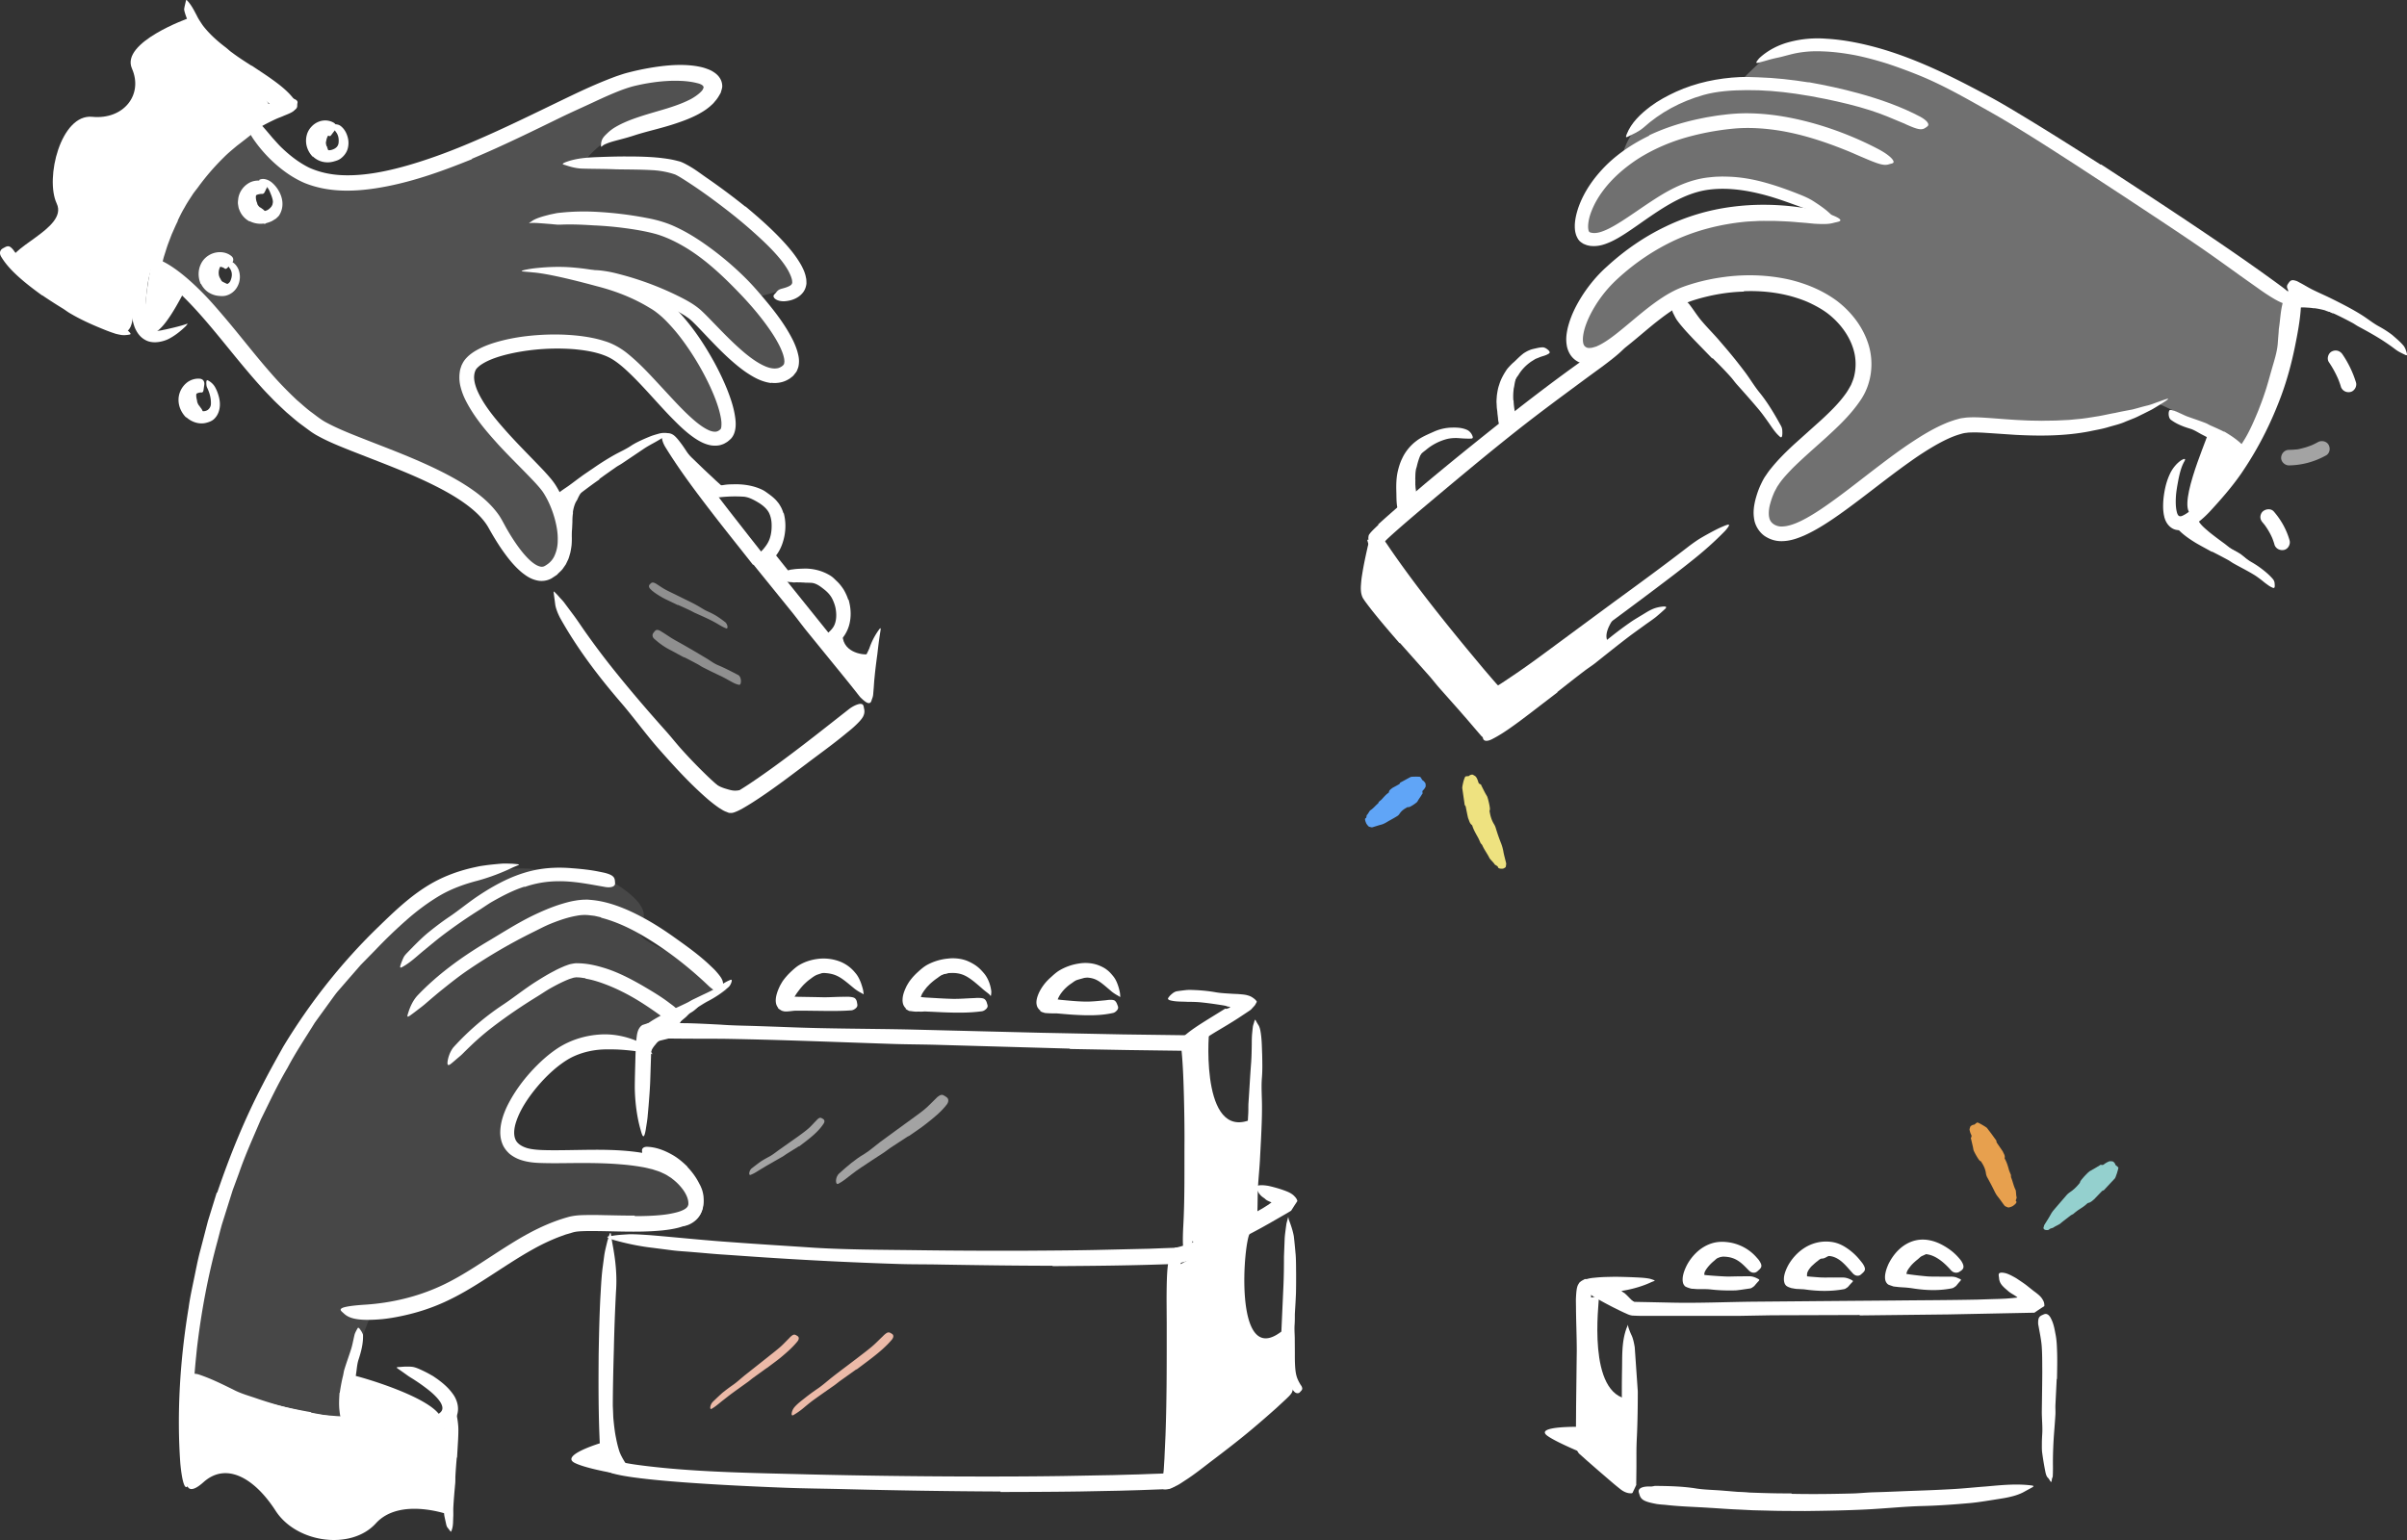 <svg xmlns="http://www.w3.org/2000/svg" width="500" height="320" fill="none"><rect width="100%" height="100%" fill="#333333" stroke="none"/><path fill="#fff" d="M260.83 232.175c-11.277 6.051-9.899-16.566-9.617-17.991l-3.602 3.349s-2.293 43.688 1.509 42.552c3.803-1.127 10.493-3.13 10.966-9.29.472-6.16.744-18.62.744-18.62z"/><path fill="#fff" d="M259.664 256.217c-1.338 1.615-3.481 27.65 6.197 20.703 4.778-3.429 1.71 11.832-1.227 14.553-2.938 2.721-20.694 14.233-20.694 14.233v-42.312l7.274-3.967 8.45-3.22v.01zm-134.28 43.449c.232-.07-9.365 2.671-5.955 4.336 3.41 1.665 13.903 3.06 13.903 3.06l-7.445-4.196-.503-3.2zm17.375-57.224c.946.997 1.781 2.103 2.415 3.339l.352.668c.1.239.201.469.291.718.151.428.242.877.312 1.325.041.459.071.917.041 1.356-.051.897-.282 1.814-.745 2.602-.402.707-1.006 1.275-1.67 1.674-.432.259-.885.469-1.358.568-.483.1-.966.12-1.438.11-.292 0-.262-.05-.031-.19.232-.119.624-.408 1.057-.677.382-.24.764-.399 1.096-.638.332-.239.604-.519.825-.808.443-.598.654-1.325.724-2.133.081-.996-.261-2.003-.694-2.94-.483-1.047-1.177-2.024-2.012-2.901a14.826 14.826 0 0 0-1.65-1.515c-.915-.688-1.861-1.355-2.897-1.834-.815-.359-1.68-.558-2.535-.727-.191-.04-.382-.06-.563-.1-.694-.16-.865-.369-.896-.947 0-.13-.03-.259-.02-.389.021-.428.393-.698 1.006-.707 1.771.039 3.551.687 5.161 1.594 1.207.658 2.284 1.565 3.269 2.532l-.03.04-.01-.02z"/><path fill="#fff" d="M267.168 281.884c.04-1.017.09-2.043.131-3.06.01-.369-.021-.738 0-1.117.06-1.305.13-2.621.191-3.927.04-.578.04-1.166.04-1.744.03-.738.07-1.485.181-2.223.04-.229.111-.199.231 0 .121.189.342.548.463.967l.282 1.126c.08.379.11.748.161 1.127.11.747.09 1.505.02 2.272-.071.907.05 1.854.07 2.781l.03 3.07c0 .628.001 1.256.021 1.874.04.937.08 1.874.301 2.761.171.688.493 1.306.835 1.884.081.13.171.239.242.359.221.478.211.678-.171 1.066-.081.08-.151.17-.222.24-.221.219-.724.239-1.086-.13-1.086-1.096-1.469-2.681-1.65-4.127-.131-1.086-.121-2.153-.131-3.179h.051l.01-.02zm-102.066-77.967c.553-.538 1.197-1.016 1.83-1.455.242-.15.463-.329.705-.469.895-.478 1.881-.707 2.816-.887.423-.049.835-.159 1.248-.189.523-.12 1.076-.01 1.599.08.161.03.141.089 0 .199-.13.1-.372.299-.654.409-.482.239-.975.289-1.438.458-.443.14-.895.289-1.388.449-.554.199-1.037.568-1.509.927-.533.369-1.016.827-1.489 1.306-.272.309-.553.618-.795.956-.392.499-.775 1.027-1.066 1.595-.222.449-.322.947-.463 1.436-.03.099-.05.209-.101.319-.161.378-.342.428-.855.299-.11-.03-.231-.06-.342-.1-.372-.13-.603-.429-.593-.758.01-1.006.473-1.893.996-2.771.402-.648.865-1.266 1.438-1.814l.04.03.021-.02zm26.296-.309a13.613 13.613 0 0 1 1.76-1.455c.211-.169.433-.349.664-.488.865-.469 1.791-.828 2.776-.997.423-.11.866-.14 1.298-.21.282-.009.574.01.865.05.282.06.554.2.795.349.151.1.02.339-.201.578-.221.23-.503.519-.724.519-.212.03-.413.119-.604.089-.201.02-.402.06-.604.08-.412.08-.835.16-1.287.279-.554.12-1.006.538-1.479.867-.533.359-1.036.778-1.519 1.226-.272.299-.584.569-.815.897-.191.24-.382.479-.543.748a3.182 3.182 0 0 0-.413.797c-.09.21-.13.439-.141.668-.03.23-.03.439 0 .648 0 .09.031.18.021.269.02.299-.121.379-.654.509l-.352.089c-.403.09-.745-.059-.876-.458-.352-1.166.081-2.293.584-3.21.402-.688.885-1.306 1.418-1.864l.041.03-.01-.01zm28.278.937c.493-.468 1.036-.857 1.59-1.216.201-.139.392-.279.603-.399.765-.378 1.59-.598 2.394-.747.363-.06.705-.15 1.057-.199.231-.02.452-.1.684-.07.231.02.463.07.684.129.141.04.121.17 0 .339-.111.17-.302.419-.523.519-.795.289-1.539.458-2.324.697-.483.13-.875.469-1.278.748a8.316 8.316 0 0 0-1.961 1.804 6.246 6.246 0 0 0-.815 1.336c-.141.378-.171.797-.211 1.186-.01.089-.01.169-.031.259-.07.309-.231.379-.704.349-.11 0-.221 0-.332-.02-.362-.04-.623-.249-.684-.548-.181-.897.101-1.804.543-2.592a8.586 8.586 0 0 1 1.268-1.595l.03.03.01-.01zm-80.087 6.679c.423-.309.835-.618 1.248-.927.151-.12.261-.27.422-.389.543-.409 1.157-.748 1.72-1.127.252-.159.473-.368.695-.568.271-.259.573-.508.995-.588.202.06.262.16.383.459.12.299.201.678.09.867-.181.359-.462.598-.744.847a5.663 5.663 0 0 1-.926.648c-.402.229-.684.618-1.036.927-.392.329-.795.668-1.187 1.007-.251.209-.493.418-.734.628-.372.319-.765.628-1.097.977-.261.279-.463.608-.694.907-.05.069-.09.139-.151.199-.221.209-.392.179-.764-.16l-.252-.229c-.271-.269-.382-.588-.312-.827.242-.698.604-1.286 1.137-1.705.372-.338.775-.647 1.167-.976l.04.03z"/><path fill="#fff" d="M132.779 218.52c.292-.778.674-1.555 1.218-2.253.191-.249.362-.538.623-.747.966-.738 2.123-1.007 3.119-1.037.442-.03.875-.03 1.297-.02.544 0 1.067.04 1.58.209.161.05.131.21-.01.389-.141.179-.403.419-.694.488-.513.11-1.006.24-1.459.359l-1.278.309c-.503.12-.794.558-1.096.927a4.796 4.796 0 0 0-.905 1.515 6.122 6.122 0 0 0-.332 1.137c-.121.608-.242 1.246-.242 1.903-.02.509.151 1.037.131 1.575 0 .12.02.24 0 .359-.06.449-.252.568-.815.548-.131 0-.251 0-.382-.02-.423-.049-.735-.279-.855-.568-.383-.877-.423-1.734-.373-2.741a9.351 9.351 0 0 1 .413-2.352h.06v.02zm-6.82 79.152a56.501 56.501 0 0 1-.171-3.438c-.02-.419-.06-.828-.06-1.246 0-1.466.13-2.921.221-4.366.04-.638.05-1.286.06-1.924.03-.817-.03-1.635.201-2.442.061-.249.101-.219.222 0 .08.16.161.319.231.449.111.189.181.398.191.638.141 1.664.282 3.309.262 4.973 0 .997.11 2.024.191 3.031a61.1 61.1 0 0 0 .312 3.319c.09.678.181 1.355.322 2.023.191 1.017.432 2.024.754 2.99.282.748.674 1.426 1.077 2.094l.271.428c.312.548.282.788-.141 1.166-.09.09-.181.18-.281.26-.342.259-.765.169-1.107-.23-.986-1.196-1.66-2.691-2.032-4.226-.272-1.146-.443-2.322-.573-3.479h.04l.01-.02z"/><path fill="#fff" d="M39.062 285.472s6.71-35.006 9.647-42.561c2.938-7.556 16.69-33.611 21.377-39.183 4.688-5.572 18.008-19.198 23.5-20.862 5.483-1.655 15.925-3.519 20.19-1.575 4.256 1.953 13.621 2.083 13.621 2.083s8.933 4.874 5.604 8.642c-3.33 3.768 11.991 7.635 11.991 7.635l5.986 6.12-9.688 5.801s-6.197 1.446-6.63 5.951c-.442 4.515-2.937-.339-2.937-.339s-16.287-1.605-19.395 4.884c-3.109 6.489-8.883 13.157-6.891 15.261 1.991 2.103 13.44 2.651 13.44 2.651s19.496.708 22.524 4.356c3.028 3.648 5.05 9.05-4.065 9.738-9.104.688-20.733 1.655-20.733 1.655s-20.633 8.712-23.037 11.393c-2.404 2.681-16.579 6.359-16.579 6.359s-2.867 6.2-3.692 12.31c-.825 6.11-2.605 12.191-2.605 12.191l-31.638-12.5.01-.01z" opacity=".1"/><path fill="#fff" d="M73.306 285.781c.593 0 17.303 4.675 18.44 9.14 1.136 4.466-19.376.798-19.376.798l.926-9.948.01.01zm-14.728 9.011c-1.75-.498-3.48-1.087-5.191-1.675-.624-.219-1.268-.388-1.891-.628a58.254 58.254 0 0 1-6.348-2.96c-.905-.508-1.851-.917-2.746-1.415-.564-.329-1.147-.638-1.7-.997-.564-.349-1.047-.808-1.56-1.236-.302-.279-.18-.379.242-.419.412-.01 1.177-.089 1.89.14 2.526.837 4.81 1.983 7.174 3.14 1.388.747 2.977 1.206 4.496 1.714a86.63 86.63 0 0 0 5.09 1.595c1.057.289 2.123.578 3.19.817 1.62.369 3.259.768 4.899 1.037 1.277.199 2.555.239 3.832.349.282.02.564.02.846.059 1.036.16 1.337.389 1.468 1.047.03.15.07.299.08.449.02.488-.462.827-1.257.877-2.344.129-4.748-.19-7.162-.598-1.801-.289-3.572-.768-5.352-1.226v-.07z"/><path fill="#fff" d="M38.87 305.696s-1.69-18.619 2.656-17.662c4.346.957 20.24 7.635 26.136 8.253 5.895.618 25.924.558 25.924.558v18.012s-10.402-3.938-15.513 1.684c-5.11 5.632-16.477 4.127-20.833-2.631-4.356-6.758-10.221-10.177-14.96-5.931-4.738 4.246-3.41-2.293-3.41-2.293v.01zm82.763-102.417-.966-.139c-.322-.04-.624-.04-.936-.06-.15 0-.201.03-.301.04-.101.02-.171 0-.342.06-.292.099-.584.169-.896.289-1.267.498-2.565 1.166-3.832 1.874-.926.518-1.801 1.136-2.717 1.694-3.229 1.984-6.398 4.127-9.416 6.449-1.348 1.027-2.635 2.143-3.863 3.27-.774.737-1.549 1.485-2.313 2.252-.383.379-.805.708-1.218 1.057-.402.359-.814.707-1.237 1.046-.553.399-.704.16-.624-.528.09-.678.393-1.864 1.167-2.9a54.539 54.539 0 0 1 10.231-8.832c2.264-1.495 4.447-3.259 6.791-4.764 1.297-.818 2.595-1.625 3.983-2.333.674-.378 1.409-.697 2.153-1.016.412-.14.765-.299 1.217-.409.483-.09 1.016-.209 1.399-.169 2.062 0 3.973.468 5.814 1.036 2.787.887 5.362 2.243 7.837 3.668 1.911 1.127 3.802 2.243 5.573 3.608.392.29.795.569 1.157.908 1.378 1.226 1.559 1.873 1.177 2.701-.091.189-.161.408-.282.568-.402.548-1.298.389-2.253-.369-2.968-2.173-6.046-4.386-9.467-6.1a35.822 35.822 0 0 0-3.863-1.705c-1.307-.488-2.645-.907-3.963-1.116v-.08h-.01z"/><path fill="#fff" d="m124.882 190.62-1.308-.299c-.432-.069-.855-.099-1.287-.159a8.633 8.633 0 0 0-2.515.13c-1.761.299-3.592.927-5.372 1.644-1.308.529-2.555 1.216-3.833 1.834a113.072 113.072 0 0 0-13.148 7.665c-1.881 1.266-3.662 2.672-5.412 4.077-1.127.897-2.214 1.834-3.31 2.771a22.11 22.11 0 0 1-1.68 1.356 45.93 45.93 0 0 1-1.73 1.305c-.735.529-.765.369-.503-.438.251-.798.764-2.333 1.911-3.618 4.185-4.386 9.064-7.935 14.265-11.054 3.118-1.844 6.287-3.898 9.657-5.552 1.861-.897 3.763-1.725 5.775-2.363 1.016-.309 2.032-.608 3.118-.777.533-.1 1.097-.15 1.65-.19l.855-.02.815.07c2.686.239 5.171 1.077 7.515 2.084 3.541 1.564 6.82 3.598 9.888 5.801 2.395 1.704 4.759 3.389 6.932 5.402.472.449.945.877 1.408 1.356.815.917 1.318 1.555 1.509 2.123.191.568.151.997-.06 1.445-.101.209-.171.439-.302.598-.433.538-1.439.09-2.616-1.037-3.521-3.359-7.595-6.628-11.981-9.379-3.239-2.043-6.73-3.798-10.271-4.705v-.079l.03.009z"/><path fill="#fff" d="M108.938 184.241c-2.314.738-4.557 1.904-6.78 3.17-.805.478-1.57 1.017-2.354 1.525a105.718 105.718 0 0 0-8.22 5.691c-1.166.907-2.313 1.874-3.45 2.801-1.469 1.196-2.817 2.542-4.517 3.479-.523.309-.573.13-.402-.419.09-.279.231-.648.412-1.086.101-.209.192-.459.332-.678a4.7 4.7 0 0 1 .503-.618c1.358-1.395 2.716-2.811 4.195-4.087 1.51-1.236 3.069-2.442 4.708-3.538 1.962-1.326 3.843-2.901 5.865-4.256 2.223-1.485 4.547-2.851 7.072-3.918 1.56-.647 3.169-1.176 4.829-1.515 2.505-.518 5.11-.598 7.615-.388 1.952.149 3.883.339 5.785.737.412.09.835.16 1.247.269 1.529.419 1.911.868 1.962 1.675.01.189.05.379.03.558-.06.588-.825.837-1.932.688-3.249-.558-6.488-1.246-9.737-1.216-2.405 0-4.819.379-7.133 1.196l-.03-.06v-.01z"/><path fill="#fff" d="M45.118 247.825c2.626-7.705 5.684-15.271 9.456-22.487 1.348-2.642 2.807-5.243 4.256-7.835 5.422-8.971 11.95-17.294 19.465-24.61 3.31-3.209 6.71-6.549 10.794-9.001 2.616-1.585 5.523-2.711 8.46-3.438.735-.18 1.48-.339 2.214-.489.744-.11 1.489-.219 2.233-.299.745-.08 1.489-.149 2.234-.209.744-.04 1.498 0 2.243.02 1.881.169 1.62.099.131.737a43.727 43.727 0 0 1-7.344 2.771c-2.807.718-5.473 1.695-7.877 3.09-2.404 1.426-4.708 3.13-6.9 5.064a100.072 100.072 0 0 0-6.399 6.15l-3.118 3.179-2.938 3.37c-.583.677-1.167 1.355-1.76 2.033-.594.678-1.097 1.435-1.64 2.163-1.067 1.475-2.133 2.95-3.21 4.435-1.92 3.12-3.993 6.18-5.693 9.42-2.052 3.459-3.742 7.107-5.533 10.715-1.57 3.698-3.25 7.366-4.557 11.184l-1.288 3.488-1.117 3.549-1.116 3.548c-.342 1.186-.634 2.392-.956 3.599-1.982 7.246-3.36 14.692-4.235 22.098-.292 2.88-.604 5.741-.664 8.602l-.17 4.276c-.041 1.425 0 2.851 0 4.286 0 1.256.01 2.492.02 3.758.16 4.704-.051 6.2-.755 7.246-.161.239-.322.548-.493.698-.553.488-1.087-1.425-1.409-4.924-.734-10.366-.07-21.401 1.73-32.275.272-2.034.715-4.037 1.127-6.041.423-2.003.785-4.026 1.338-6.01l1.55-5.971 1.82-5.89h.101zm25.461 41.584c.18-1.216.392-2.412.684-3.568.1-.419.14-.857.271-1.266.443-1.455.966-2.861 1.409-4.266.201-.628.322-1.266.463-1.894.09-.399.17-.807.281-1.206.141-.399.362-.777.564-1.156.14-.239.271-.18.472.079.181.25.544.728.684 1.246.06 1.765-.372 3.419-.895 5.044-.342.967-.382 2.023-.543 3.03-.151 1.107-.382 2.203-.463 3.299a19.8 19.8 0 0 0-.11 2.034c.03 1.027.05 2.063.321 3.05.192.767.614 1.465.956 2.163.08.149.191.289.262.448.261.579.12.838-.604 1.276-.16.1-.332.21-.493.289-.573.299-1.167.22-1.529-.209-.553-.628-.935-1.366-1.257-2.153a11.26 11.26 0 0 1-.524-2.472c-.16-1.256-.08-2.522 0-3.768h.07-.02zm24.304 13.477a117.83 117.83 0 0 0-.281 3.827c-.02.469 0 .927-.03 1.396-.151 1.644-.302 3.299-.393 4.954-.05.737.02 1.465-.03 2.192-.05.937.02 1.874-.362 2.811-.1.289-.141.249-.322 0-.13-.179-.272-.349-.382-.498-.08-.1-.181-.219-.242-.339a2.4 2.4 0 0 1-.13-.379l-.313-1.415c-.05-.239-.1-.469-.13-.708l-.04-.708c-.04-.946-.04-1.903.03-2.87.09-1.147-.09-2.343-.131-3.519-.02-1.296.02-2.591.06-3.887l.08-2.392c.03-1.206.121-2.423.101-3.629-.02-.937-.17-1.864-.21-2.82-.011-.21-.051-.419-.041-.628.04-.788.271-1.017 1.046-1.077.181-.02.352-.04.533-.04.594 0 1.047.369 1.167.917.181.808.282 1.625.342 2.462.03.828 0 1.675-.04 2.522-.07 1.266-.15 2.552-.221 3.828h-.07.01zm36.95-50.187c2.093 0 4.175-.06 6.157-.299.986-.12 1.941-.309 2.797-.549.845-.239 1.599-.608 1.891-.956.171-.16.211-.319.291-.519.051-.249.031-.598-.04-.967-.151-.737-.553-1.535-1.086-2.252a10.99 10.99 0 0 0-1.932-2.004c-.191-.139-.372-.309-.563-.438l-.573-.359c-.363-.259-.795-.459-1.228-.648-.603-.319-1.328-.489-1.992-.728-.714-.159-1.408-.359-2.152-.478a46.388 46.388 0 0 0-4.477-.558c-2.676-.23-5.392-.279-8.128-.279-2.747 0-5.483.089-8.31 0-1.378-.03-2.957-.16-4.446-.688a7.319 7.319 0 0 1-2.173-1.206c-.644-.578-1.207-1.296-1.519-2.113-.644-1.635-.463-3.28-.131-4.725.362-1.455.946-2.791 1.63-4.047 1.217-2.233 2.706-4.266 4.386-6.13 1.69-1.854 3.531-3.578 5.674-4.984 2.826-1.814 6.106-2.751 9.436-2.841 1.67-.029 3.329.21 4.929.668 1.579.469 3.169 1.087 4.376 2.233.664.847.905 1.206.865 1.216-.05.03-.453-.259-1.328-.359-1.78-.189-4.577-.688-7.766-.628-2.807-.07-5.714.568-8.118 1.884-2.415 1.386-4.668 3.479-6.589 5.732-1.902 2.262-3.642 4.804-4.497 7.425-.433 1.296-.553 2.602-.201 3.519.301.907 1.217 1.565 2.505 1.954 1.529.418 3.47.418 5.392.438 1.931 0 3.893-.04 5.875-.07 3.953-.059 7.987-.079 12.021.519 2.203.329 4.447.857 6.589 1.904.533.239 1.046.608 1.56.917.503.328.935.697 1.378 1.076.885.768 1.68 1.665 2.344 2.681.644 1.027 1.187 2.173 1.338 3.529.04.339.04.688 0 1.056-.071.369-.111.768-.292 1.117-.272.757-.815 1.306-1.338 1.774-1.097.857-2.274 1.256-3.4 1.575-1.137.299-2.264.458-3.37.578-5.463.538-10.825.06-16.036.14-.986.039-1.901.049-2.726.319l-1.388.408-1.368.499a42.195 42.195 0 0 0-5.312 2.511c-3.461 1.914-6.75 4.177-10.13 6.33-2.626 1.684-5.302 3.299-8.179 4.615-2.867 1.326-5.875 2.292-8.983 2.95-1.368.289-2.716.529-4.125.668-5.23.459-6.91-.229-7.907-1.146-.231-.219-.533-.449-.654-.648-.2-.349.232-.598 1.137-.778.915-.189 2.314-.338 4.084-.448 5.262-.359 10.573-1.595 15.472-3.848 4.9-2.232 9.497-5.621 14.517-8.731 3.712-2.323 7.766-4.486 12.323-5.702 1.529-.339 2.606-.309 3.762-.339 1.127-.01 2.224 0 3.32.03 2.173.04 4.316.1 6.428.09v.08l-.02.03z"/><path fill="#fff" d="M64.614 293.536a111.46 111.46 0 0 0 10.894 1.565c1.328.119 2.666.099 3.994.159 2.334.1 4.678.11 6.941-.139 1.127-.13 2.234-.319 3.22-.658.985-.329 1.84-.817 2.112-1.346.262-.468.12-1.156-.402-1.914-.513-.747-1.248-1.455-2.002-2.093a37.111 37.111 0 0 0-3.17-2.302c-.542-.369-1.126-.678-1.659-1.077-.543-.388-1.087-.777-1.65-1.166-.704-.478-.623-.458.171-.518.392-.02.986-.1 1.68-.07.352 0 .745 0 1.127.08.382.079.754.219 1.137.378.674.299 1.338.618 1.992.967l.975.549.926.637c1.217.908 2.404 1.874 3.43 3.439.493.808.956 2.034.775 3.29-.171 1.315-.996 2.402-1.79 3.02-.806.658-1.62 1.007-2.415 1.266-.795.259-1.57.428-2.324.548-3.611.518-7.152.767-10.673.648-3.853-.14-7.656-.608-11.428-1.226a147.754 147.754 0 0 1-6.912-1.336c-3.47-.757-6.91-1.724-10.29-2.761-2.626-.817-5.262-1.535-7.837-2.721-.564-.259-1.137-.508-1.68-.857-2.012-1.306-2.425-2.213-2.073-3.18.08-.229.141-.468.262-.648.453-.598 1.338-.339 2.626.289 3.883 1.864 8.55 3.389 13.278 4.675 3.531.947 7.143 1.784 10.785 2.412v.09h-.02zm196.75-1.575c1.318-1.146 2.656-2.312 3.894-3.499.392-.398.352-.299.412-.398.02-.06.02-.04.03-.18l.05-.628.151-2.611c.061-1.286.031-2.572.091-3.848l.614-13.605c.09-2.014.11-4.037.11-6.041l.151-3.857c.04-.648.131-1.286.211-1.924l.131-.967c.05-.319.161-.638.232-.957.231-.797.1-.687.291-.01.242.678.755 1.934 1.026 3.409.161 1.316.272 2.622.393 3.937.09 1.316.07 2.622.09 3.938 0 1.315 0 2.631-.03 3.947-.05 1.316-.131 2.631-.211 3.957-.222 3.16-.091 6.459-.171 9.698-.051 1.785-.091 3.559-.181 5.373-.03.349-.02 1.246-.373 1.804a5.083 5.083 0 0 1-.653.758l-.503.488-1.992 1.844a230.162 230.162 0 0 1-5.02 4.356c-2.565 2.163-5.241 4.216-7.897 6.24-2.072 1.555-4.044 3.189-6.277 4.595-.483.319-.946.648-1.479.907-.483.249-.896.448-1.248.598-.352.139-.694.159-.965.189-.544.03-.906-.1-1.238-.359-.151-.119-.332-.229-.432-.358-.342-.449.281-1.197 1.478-1.994 3.662-2.312 7.425-5.093 11.137-8.024 2.756-2.183 5.492-4.436 8.128-6.798l.05.05v-.03z"/><path fill="#fff" d="M207.826 309.923c-10.905-.05-21.8-.22-32.705-.499-3.973-.099-7.957-.129-11.931-.279-7.001-.269-14.013-.608-21.015-1.116-3.5-.269-7.001-.558-10.522-1.037a52.245 52.245 0 0 1-2.656-.428 38.79 38.79 0 0 1-1.348-.299c-.241-.07-.443-.12-.714-.22-.302-.119-.614-.219-.896-.398-.623-.289-.905-.957-1.026-1.585-.09-.359-.1-.548-.141-.788a7.78 7.78 0 0 1-.08-.678c-.101-.897-.151-1.774-.201-2.651-.292-6.21-.282-12.4-.232-18.53.071-3.937.151-7.874.353-11.811.12-1.964.201-3.938.432-5.901l.392-2.941c.151-.976.413-1.943.644-2.91.725-2.392.614-2.063.946.05.382 2.123 1.167 5.97.835 10.446a395.694 395.694 0 0 0-.443 11.941c-.11 3.987-.211 7.974-.221 11.961 0 1.994 0 3.987.05 5.961.02.987.061 1.973.121 2.95.03.479.07.967.111 1.426l.09.767c.02.07.04.07.201.14.403.119.835.239 1.308.338.926.2 1.901.369 2.887.509 1.972.279 3.974.498 5.986.698 9.647.927 19.798 1.066 29.757 1.325 10.945.259 21.91.409 32.865.439 6.74.02 13.491 0 20.231-.1 3.44-.06 6.881-.129 10.321-.189 1.72-.05 3.43-.1 5.151-.14 1.569-.06 3.138-.119 4.698-.169l.362-.02h.181c.06-.01.04-.11.06-.16.03-.229.051-.468.071-.707.05-.748.09-1.496.14-2.233.071-1.645.151-3.279.222-4.914.281-7.795.251-15.46.251-23.175l-.03-5.073c.03-6.35.221-8.363 1.157-9.729.201-.309.392-.717.583-.897.594-.608 1.318 1.984 1.459 6.649.252 6.797.312 13.775.221 20.852-.04 3.538-.16 7.097-.291 10.685-.081 1.794-.171 3.588-.252 5.393l-.08 1.355-.121 1.685c-.03.448-.07.887-.131 1.325-.06.429-.191.828-.543.977l-.402.289-.031.02c-.211-.219.282.309.222.259h-.02l-.061.03-.13.05-.252.11-1.006.428c-.523.02-1.066.05-1.599.07l-4.326.16-4.125.119-8.259.16c-5.503.079-11.015.099-16.518.109v-.099zm51.103-72.026c.151-2.143.242-4.306.363-6.469.05-.788 0-1.575.06-2.362.191-2.781.332-5.572.553-8.373.081-1.236.101-2.482.121-3.718 0-.788.01-1.585.091-2.373.04-.398.08-.787.13-1.186.041-.398.222-.787.312-1.176.161-.488.181-.418.403 0 .11.21.281.509.513.867.181.359.301.778.372 1.236.282 1.605.271 3.21.342 4.815.03 1.604.08 3.219-.06 4.844-.151 1.944.02 3.957.02 5.951.01 2.183-.091 4.375-.191 6.568l-.212 4.047c-.09 2.043-.322 4.097-.432 6.12-.091 1.575-.051 3.14-.111 4.705 0 .349 0 .688-.04 1.037-.131 1.285-.543 1.644-1.167 1.844-.141.039-.282.109-.413.129-.221.03-.402-.09-.573-.349-.171-.259-.372-.648-.412-1.116-.242-2.791-.091-5.662-.021-8.562.051-2.153.212-4.316.292-6.479h.071-.011zm-4.245-28.258c.06 0 .141-.03.231-.05.111-.04.292-.11.483-.19.05-.02.101-.039.141-.069 0-.03-.01-.04-.02-.05a.302.302 0 0 0-.111-.07c-.1-.05-.332-.02-.432-.07a5.414 5.414 0 0 0-.393-.139c0-.01-.151-.03-.302-.06l-.412-.07-.835-.129a72.938 72.938 0 0 0-3.35-.439c-.996-.11-1.992-.13-2.978-.13-1.267-.079-2.525.02-3.792-.358-.403-.23-.362-.309-.04-.728.161-.209.392-.429.684-.658.291-.239.633-.419 1.006-.468.664-.1 1.328-.18 1.991-.25.664-.039 1.328 0 1.992.03 1.318.07 2.646.21 3.954.439.392.07.795.12 1.197.159l.604.05.724.05c.684.04 1.368.09 2.092.11.694.059 1.439.099 1.982.259.604.149.976.379 1.258.588.301.219.492.389.674.658.08.109 0 .189-.031.249l-.11.209c-.081.14-.141.269-.252.419l-.483.528c-.161.18-.281.349-.593.538l-.201.14-2.093 1.386-1.016.647-.694.429c-1.408.877-2.867 1.695-4.255 2.582-1.077.687-2.052 1.505-3.099 2.242-.231.16-.442.349-.684.499-.442.279-.774.388-1.076.349-.312-.07-.574-.26-.845-.539-.121-.119-.252-.229-.352-.339-.161-.189-.191-.428-.161-.757.03-.339.161-.718.442-.967 1.67-1.555 3.632-2.761 5.604-3.997l2.213-1.366 1.106-.687c.061-.04.071-.04.061-.04h.06l.081.03.03.03zm-114.943.119c1.036-.478 2.082-.947 3.098-1.455.372-.179.714-.419 1.086-.598l1.982-.957c.664-.309 1.328-.618 1.982-.957a23.031 23.031 0 0 0 1.68-.977c.684-.468 1.388-.897 2.173-1.206.241-.099.302.05.241.339-.07.279-.241.748-.583 1.107a21.104 21.104 0 0 1-4.215 2.91c-.926.459-1.791 1.077-2.696 1.605-.996.568-2.012 1.116-3.028 1.664l-1.871.997c-.946.509-1.902.987-2.807 1.555-.704.439-1.318.977-1.962 1.485-.141.11-.271.24-.422.339-.554.379-.815.359-1.248-.079-.1-.1-.211-.2-.291-.3-.302-.368-.262-.837.09-1.196 1.056-1.086 2.364-1.903 3.712-2.671a90.758 90.758 0 0 1 3.048-1.625l.031.05v-.03zm21.93-.319c-.905-1.016-.513-2.731.212-4.296.16-.388.422-.787.613-1.136.161-.239.332-.469.513-.698.362-.448.745-.867 1.157-1.266.604-.568 1.227-1.156 1.962-1.575 1.297-.747 2.776-1.146 4.215-1.265a9.504 9.504 0 0 1 4.285.657 7.674 7.674 0 0 1 3.038 2.293c.524.588.866 1.296 1.137 1.984.131.348.242.697.342 1.046.111.339.181.698.222 1.067.05.468.08.398-.282.169-.403-.199-1.167-.618-1.781-1.146-2.303-1.894-3.34-2.911-5.875-3.08-1.489-.19-2.927.478-4.114 1.326a8.325 8.325 0 0 0-1.791 1.724l-.191.249-.151.199c-.06.08-.121.16-.181.25a3.312 3.312 0 0 0-.302.598c-.03.089-.06.189-.08.289-.01.089-.04.239.06.249l.543.03.584.02c1.791.03 3.581.06 5.352.099 1.428 0 2.847-.109 4.285-.099.322 0 .634-.02.956 0 .593.05.986.129 1.227.339.242.239.352.518.403.897.03.169.07.339.07.498 0 .269-.131.479-.372.678-.242.199-.594.409-.996.409-2.435.179-4.97.119-7.555.089l-2.324-.03h-1.549c-.795.03-1.66.23-2.404.15l-.453-.12c-.131-.05-.221-.129-.332-.189a2.305 2.305 0 0 1-.523-.399l.06-.05.02.04zm26.497.08a1.673 1.673 0 0 1-.282-.309 2.365 2.365 0 0 1-.261-.498 2.79 2.79 0 0 1-.131-1.097c.02-.767.312-1.615.694-2.422.161-.389.453-.837.634-1.136.171-.249.352-.479.533-.708.372-.458.785-.887 1.217-1.286.634-.578 1.278-1.156 2.032-1.575a11.2 11.2 0 0 1 4.256-1.295c1.388-.18 3.068-.02 4.436.638.614.289 1.197.618 1.71 1.026.523.399.956.877 1.368 1.356.523.608.896 1.335 1.157 2.073.121.369.232.748.302 1.136.04.19.06.389.091.578.01.2-.021.399-.031.599-.09.498-.04.408-.321.089-.322-.319-1.006-.777-1.59-1.315-1.076-.937-1.982-1.725-2.887-2.283-.906-.568-1.811-.877-3.048-.917-1.58-.12-3.099.548-4.346 1.415a8.64 8.64 0 0 0-1.881 1.745c-.121.149-.282.378-.362.488-.061.08-.121.17-.182.259-.11.19-.221.389-.301.618-.031.13-.111.309-.02.429.12.04.261.04.402.06.302.03.543.059.946.089 1.881.1 3.772.24 5.653.279 1.459.02 2.897-.109 4.346-.159.322-.01.634-.05.956-.04.593.02.986.06 1.257.249.262.22.403.479.503.848.04.169.111.328.131.488.04.259-.07.488-.302.718-.231.219-.583.468-1.016.488-2.575.349-5.251.299-7.957.199-1.006-.049-2.012-.099-3.018-.139l-.815-.04c-.513.08-1.026.02-1.539.04-.523.03-.976-.08-1.459-.12l-.181-.02-.121-.06-.231-.129c-.151-.09-.322-.17-.402-.279l.07-.06-.01-.02zm27.957.469c-.272-.18-.382-.359-.533-.559-.191-.299-.252-.628-.292-.947-.04-.647.161-1.375.483-2.103.322-.727.795-1.445 1.318-2.093.352-.419.734-.807 1.136-1.166.584-.528 1.167-1.077 1.852-1.485a11.164 11.164 0 0 1 3.923-1.406c1.328-.239 2.847-.169 4.215.359.603.239 1.197.528 1.69.917.513.379.925.847 1.298 1.306.493.588.794 1.276 1.026 1.953.121.339.211.678.292 1.027.09.339.15.678.16 1.037.021.448.061.389-.291.159-.383-.209-1.127-.618-1.7-1.146-2.234-1.884-2.998-2.721-5.402-2.721-1.449-.06-2.817.678-3.984 1.525a8.574 8.574 0 0 0-.946.767c-.151.14-.292.279-.442.429l-.363.399c-.251.269-.533.608-.684 1.046-.02.07-.04.16 0 .23.061.039.131.029.191.049l.423.08c.251.03.463.07.775.11 1.74.159 3.5.349 5.241.369 1.348.019 2.676-.14 4.004-.26.291-.02.573-.079.875-.099.543-.02.895 0 1.157.149.251.19.402.449.533.808.06.159.131.319.171.468.06.259-.02.498-.211.738-.202.239-.513.518-.926.578-2.444.538-5.02.518-7.585.379-.835-.04-1.66-.11-2.495-.18l-1.489-.129c-.825 0-1.71 0-2.505-.09l-.583-.189c-.191-.06-.272-.18-.423-.26l.071-.059.02.01z"/><path fill="#fff" d="m222.221 217.892-27.323-.778c-3.32-.099-6.649-.089-9.959-.209-11.71-.389-23.409-.877-35.109-1.057-2.394 0-4.788-.01-7.183-.019l-3.581-.03h-1.791l-.895-.01c-.211-.02-.282.04-.463-.03-.13.109-.442-.08-.452.189-.111.369-.191 2.412-.242 3.977l-.161 4.924c-.07 1.645-.201 3.29-.332 4.934l-.221 2.462c-.091.818-.241 1.635-.362 2.452-.362 2.034-.634 1.735-1.097-.02-.523-1.764-1.146-4.974-1.187-8.741.01-2.044.081-4.077.131-6.14.03-1.037.07-2.064.141-3.14v-.2c.01-.109.04-.249.05-.368.03-.249.05-.509.091-.758.06-.508.171-.987.362-1.395.201-.389.443-.738.835-.957l.613-.2.302-.099.151-.05.081-.02h.04l.02-.02c.01.03-.02-.07.03.07-.05-.14 0-.04-.01-.07h4.336l3.531.02c2.354.05 4.708.179 7.072.299 2.354.179 4.718.209 7.082.279 2.364.08 4.728.16 7.102.249 8.159.329 16.649.309 24.989.479l27.514.687c5.643.11 11.287.23 16.93.339l13.491.18.985.199c.343.08.453.459.584.758.231.628.312 1.495.372 2.093a66.16 66.16 0 0 1 .221 3.15c.111 2.083.172 4.146.232 6.209.08 3.28.141 6.529.171 9.769.03 3.239.01 6.479-.161 9.728-.071 1.435-.121 2.831-.252 4.276-.493 5.353-1.066 7.047-2.012 8.044-.211.229-.432.538-.613.648-.594.389-.664-1.794-.453-5.622.302-5.701.191-11.602.231-17.573 0-2.99-.04-6-.12-9.01-.081-3.001-.181-6.061-.443-8.981l-.04-.399v-.07l-11.156-.149-12.052-.219v-.08h-.02z"/><path fill="#fff" d="M218.609 263.015c-7.725-.01-15.451-.119-23.177-.249-2.817-.06-5.634-.03-8.451-.11a825.272 825.272 0 0 1-29.777-1.485c-2.203-.149-4.406-.309-6.609-.458-2.203-.13-4.396-.359-6.579-.529-1.399-.129-2.807-.189-4.215-.358l-4.205-.539c-2.797-.319-5.583-.907-8.3-1.684-1.66-.668-1.418-.608.131-.847.775-.14 1.851-.2 3.139-.28 1.287-.039 2.746.07 4.356.17 5.663.468 11.317 1.076 17.021 1.465 5.694.429 11.418.768 17.172 1.156 6.881.419 14.064.419 21.116.509 7.756.109 15.522.139 23.288.109 4.779-.03 9.557-.059 14.335-.159 3.612-.08 7.244-.17 10.855-.249 1.791-.07 3.571-.14 5.362-.2.654-.099 1.589-.388 2.394-.648.835-.279 1.67-.578 2.495-.907a79.028 79.028 0 0 0 7.474-3.418c1.208-.628 2.405-1.286 3.602-1.944l1.781-1.017.442-.249.242-.15.442-.279.553-.349c.182-.139.343-.259.534-.378.14-.04 0-.14-.081-.16a3.28 3.28 0 0 0-.221-.099c-.141-.06-.262-.12-.372-.17a2.15 2.15 0 0 1-.544-.369c-.07-.109-.613-.418-.845-.668a3 3 0 0 1-.623-.827c-.141-.269-.342-.568-.383-.807-.07-.409.363-.578 1.218-.558.211 0 .452.02.724.049.131.02.272.04.422.06l.222.04c.121.03.231.05.352.08.986.239 2.263.588 3.501 1.096.603.249 1.076.548 1.388.857.312.309.533.569.674.947.02.04.03.14.02.18-.01.04-.05.09-.08.129l-.171.26-.342.518c-.222.359-.453.718-.685 1.076-.794.499-1.468.868-2.223 1.306-.724.419-1.458.837-2.183 1.256-.925.518-1.851 1.047-2.796 1.545-1.882 1.027-3.843 1.964-5.815 2.901a79.386 79.386 0 0 1-6.106 2.601 38.42 38.42 0 0 1-3.29 1.097c-.141.039-.322.079-.473.119-.161.04-.311.08-.553.12l-.332.05-.231.02-.443.029c-.604.05-1.167.08-1.7.09-7.806.279-15.603.339-23.409.389v-.08h-.041z"/><path fill="#fff" d="m188.672 236.083-3.732 2.442c-.453.299-.856.658-1.318.957-1.6 1.046-3.209 2.073-4.789 3.149-.714.459-1.388.977-2.052 1.486-.855.657-1.67 1.365-2.646 1.864-.301.159-.483-.15-.472-.618 0-.459.181-1.097.643-1.516 1.64-1.475 3.29-2.92 5.211-4.046 1.137-.688 2.153-1.625 3.24-2.442l3.611-2.642 2.223-1.615c1.107-.837 2.274-1.614 3.34-2.482.835-.677 1.549-1.455 2.314-2.192.171-.16.322-.339.493-.489.684-.538 1.026-.558 1.589-.159.131.089.272.169.383.269.382.339.372.887-.01 1.425-1.177 1.555-2.747 2.811-4.326 4.047-1.167.927-2.435 1.744-3.662 2.602l-.04-.05v.01z" opacity=".55"/><path fill="#ECBAA8" d="m159.297 284.246-2.928 2.113c-.352.26-.674.559-1.036.808-1.257.907-2.515 1.794-3.762 2.721-.544.428-1.077.847-1.62 1.266-.674.548-1.338 1.126-2.102 1.575-.242.139-.343-.04-.302-.349.04-.309.201-.778.563-1.127a67.256 67.256 0 0 1 1.952-1.834 38.915 38.915 0 0 1 2.152-1.614c.886-.608 1.701-1.386 2.556-2.074l2.847-2.252 1.75-1.386c.875-.707 1.781-1.395 2.626-2.123.654-.568 1.237-1.206 1.851-1.814.13-.13.251-.279.402-.409.523-.468.775-.528 1.197-.259.101.06.201.11.282.18.292.239.261.647-.071 1.066-.985 1.226-2.203 2.283-3.45 3.329-.936.768-1.932 1.466-2.887 2.203l-.03-.03.01.01zm18.591.289-3.34 2.382c-.402.29-.785.618-1.187.908-1.439 1.006-2.887 2.013-4.316 3.04-.633.458-1.237.957-1.831 1.445a14.86 14.86 0 0 1-2.424 1.744c-.272.15-.382-.05-.332-.398a2.55 2.55 0 0 1 .624-1.316c.684-.768 1.509-1.356 2.303-1.994a44.771 44.771 0 0 1 2.475-1.804c1.016-.688 1.962-1.545 2.938-2.322 1.076-.847 2.183-1.675 3.279-2.502l2.022-1.535c1.016-.788 2.052-1.555 3.018-2.372.755-.638 1.429-1.346 2.143-2.024.161-.149.302-.309.463-.448.603-.529.885-.588 1.338-.309.1.059.211.119.311.199.302.249.252.708-.13 1.166-1.147 1.356-2.555 2.552-4.014 3.688-1.087.847-2.203 1.665-3.3 2.492l-.03-.03-.01-.01z"/><path fill="#fff" d="M180.497 135.8c.03.419-4.768.309-5.402-3.13-.644-3.439-3.068 1.794-2.093 3.08.976 1.286 6.097 6.21 6.097 6.21l1.398-6.16zm-16.207-16.526-3.591-4.506s-2.596 1.475-1.509 2.901c1.096 1.435 2.645 3.459 2.645 3.459l2.455-1.854zm-14.193-18.191c-.443-.249-7.193-6.659-7.978-7.596-.784-.936 5.04 10.177 5.04 10.177l2.938-2.581z"/><path fill="#fff" d="M45.896 28.688c4.577-1.555 5.966-2.322 5.966-2.322s7.796 10.705 12.856 11.482c14.698 2.273 38.067-9.04 38.067-9.04S129.715 15.8 135.67 15.62c5.956-.179 11.076-1.694 11.187 1.047.11 2.741-7.988 8.084-7.988 8.084s-9.929 2.003-11.367 3.18c-1.459 1.166-7.495 5.72-5.091 5.621 2.395-.09 16.861.608 18.279 1.346 1.408.737 14.989 10.944 15.854 11.473.855.538 9.517 10.994 9.185 12.21-.332 1.216-8.038 3.01-8.038 3.01s4.819 7.267 5.634 10.287c.815 3.03.724 6.439-2.445 5.96-3.169-.488-14.395-9.31-14.395-9.31s-12.545-9.389-16.307-9.917c-3.753-.528 12.725 9.13 15.592 14.303 2.877 5.174 7.354 13.845 5.905 15.978-1.438 2.124-6.508 2.233-10.653-2.262-4.145-4.496-9.637-12.22-13.903-13.636-4.275-1.405-10.442-3.479-17.956-1.704-7.515 1.764-12.062.777-11.982 5.143.07 4.366 4.728 12.41 9.145 17.005 4.416 4.585 11.518 11.333 10.915 16.267-.594 4.924.02 9.748-3.652 8.851-3.672-.887-8.621-7.067-8.621-7.067s-6.368-8.453-9.597-10.287C92.14 99.368 68.37 90.138 68.37 90.138l-10.08-7.715L43.733 64.88 31.37 55.381s9.929-25.148 14.506-26.713l.02.02zm7.867 16.377c1.77.568 4.447-.837 3.974-3.03-.463-2.193-2.344-2.92-2.344-2.92s-2.757-1.167-4.105.956c-1.348 2.123.694 4.436 2.465 5.004l.01-.01zm-8.189 15.13c2.666-.498 4.487-2.78 3.46-4.046-1.025-1.266-4.566-2.343-4.566-2.343-.05 0-1.117.12-1.54 3.23-.432 3.19-.02 3.638 2.646 3.15v.01z" opacity=".15"/><path fill="#fff" d="M39.227 3.76s17.937 17.074 17.112 19.406c-.825 2.332-10.483 4.884-15.14 11.184-4.668 6.3-12.797 19.237-13.209 25.048-.422 5.811.201 10.805-3.551 9.33C20.687 67.253 4.058 58.58 2.307 55.112c-1.75-3.468 11.961-7.525 9.477-12.808-2.485-5.283.865-18.67 7.373-18.032 6.51.638 10.654-4.575 8.25-10.037-2.395-5.462 11.82-10.476 11.82-10.476z"/><path fill="#fff" d="M36.904 45.872c.442-.917.885-1.844 1.418-2.721.483-.907 1.056-1.764 1.62-2.622.392-.637.905-1.196 1.338-1.814a49.874 49.874 0 0 1 5.24-6.04c.836-.847 1.771-1.605 2.667-2.362a159.176 159.176 0 0 0 3.601-2.821c.372-.31.292-.31-.09-.16-.383.15-1.117.41-1.922.808-2.676 1.674-5.21 3.618-7.374 5.96a101.23 101.23 0 0 0-1.951 2.143c-.674.708-1.288 1.476-1.902 2.233-.684.828-1.257 1.735-1.891 2.602-.573.907-1.157 1.804-1.68 2.74l-.936 1.745c-.291.588-.553 1.196-.824 1.794-.443.897-.735 1.854-1.107 2.781-.342.937-.604 1.904-.925 2.831-.192.748-.413 1.475-.634 2.213-.191.737-.332 1.485-.483 2.243-.07.329-.141.658-.161.996-.12 1.256.03 1.675.432 1.954.091.07.181.15.282.19.312.129.644-.36.875-1.217.252-1.285.644-2.571.986-3.867a62.49 62.49 0 0 0 .513-1.964c.201-.648.413-1.296.614-1.953.312-.967.704-1.914 1.056-2.871.433-.927.805-1.884 1.288-2.79l-.04-.02-.01-.01z"/><path fill="#fff" d="M38.573 60.056c-.513.788-5.2 10.616-7.494 8.901-2.294-1.714.302-13.556.302-13.556l7.182 4.655h.01zm29.284-29.644c-.09-.269-.171-.558-.151-.857 0-.11.06-.21.07-.319.06-.398.202-.817.463-1.176.11-.17.282-.269.422-.399.202-.15.413-.279.614-.468.06-.06.01-.19-.11-.31-.121-.119-.343-.258-.534-.228-.694.07-1.277.518-1.6 1.096-.19.349-.482.648-.643 1.027a3.48 3.48 0 0 0-.292 1.316c-.02.279.02.548.06.817.061.409.202.787.322 1.176.091.299.101.648.222.967.03.07.06.14.11.19.182.209.363.179.735-.09l.251-.19c.272-.22.443-.488.483-.678.03-.15.06-.269.09-.388 0-.09-.02-.19-.04-.27a2.72 2.72 0 0 0-.17-.478c-.091-.24-.202-.478-.242-.747h-.04l-.02.01zM54.075 43.151a2.084 2.084 0 0 1-.583-.668c-.06-.1-.04-.21-.09-.319a3.014 3.014 0 0 1-.252-1.296c0-.209.09-.398.18-.578.132-.229.323-.388.363-.697 0-.1-.262-.34-.584-.509-.321-.18-.744-.269-.915-.11-.553.579-.946 1.376-.815 2.194.08.478-.02.946.08 1.425a4.1 4.1 0 0 0 .624 1.435c.171.27.383.499.594.728.322.349.714.598 1.086.857.282.21.534.498.866.708.07.05.13.11.21.14.293.119.443-.01.604-.559.04-.12.08-.25.111-.369.1-.428.08-.797-.01-.957-.262-.488-.503-.707-.775-.956-.18-.19-.452-.3-.633-.509l-.05.03-.01.01zM43.552 56.358c.02.638.151 1.256.443 1.834.1.21.181.419.322.598.523.598 1.197.967 1.871 1.186.292.1.604.18.905.23.383.07.825.07 1.167-.17.111-.07.01-.269-.13-.458-.151-.19-.322-.409-.453-.439-.503-.1-.905-.339-1.388-.568-.302-.14-.413-.498-.564-.748a2.07 2.07 0 0 1-.291-.986c-.01-.22 0-.459.05-.688.08-.35.211-.708.443-1.007.18-.23.472-.349.734-.458.05-.03.12-.04.17-.06.182-.11.172-.24-.05-.708l-.15-.319c-.181-.349-.453-.558-.735-.528-.815.13-1.498.717-1.931 1.435-.292.558-.433 1.196-.463 1.844h.05v.01zM41.36 84.307a2.617 2.617 0 0 1-.383-.767c-.04-.1-.02-.21-.05-.31-.08-.358-.191-.767-.16-1.175 0-.18.08-.35.14-.519.1-.209.231-.388.282-.628.01-.08-.121-.18-.292-.229-.181-.05-.423-.06-.553.06-.423.428-.735.997-.745 1.595-.02.349-.08.717-.07 1.076.03.399.12.778.251 1.147a6.01 6.01 0 0 0 .855 1.574c.161.23.272.509.443.748.04.06.07.11.13.15.202.139.333.1.594-.2l.171-.2c.181-.239.262-.488.242-.657-.05-.498-.201-.738-.373-1.047-.15-.19-.321-.398-.452-.638h-.04l.01.02zm11.699-67.69c-.886-.717-1.71-1.515-2.586-2.282-.312-.28-.583-.608-.895-.897-1.117-.997-2.183-2.054-3.32-3.06a47.273 47.273 0 0 1-1.448-1.386c-.604-.608-1.298-1.126-2.002-1.625-.222-.15-.201-.12-.1.09.11.21.27.628.512 1.057.423.787.936 1.465 1.459 2.153.523.687 1.056 1.365 1.72 1.943.765.708 1.408 1.595 2.143 2.393.795.877 1.64 1.704 2.515 2.511.543.489 1.086.987 1.66 1.456.835.737 1.75 1.395 2.625 2.083.684.528 1.328 1.116 2.083 1.575.16.1.312.229.493.309.664.309.945.249 1.267-.12.07-.09.151-.17.211-.259.192-.309.06-.718-.291-1.057a17.853 17.853 0 0 1-.825-.717c-.272-.25-.553-.459-.825-.718-.584-.438-1.177-.887-1.77-1.326-.866-.697-1.771-1.395-2.606-2.173l-.04.04.02.01zm65.932 89.878c.101-.688.262-1.385.563-2.043.111-.239.272-.449.393-.688a8.49 8.49 0 0 1 1.599-2.472c.302-.339.654-.608.986-.907.453-.349.916-.698 1.368-1.086.141-.12.081-.18-.11-.21-.192-.02-.534-.05-.886.05-.603.2-1.207.429-1.77.738a6.475 6.475 0 0 0-1.449 1.266c-.493.588-1.126 1.116-1.589 1.774-.453.757-.865 1.545-1.107 2.402-.181.508-.261 1.057-.372 1.575-.131.807-.141 1.625-.111 2.422 0 .618-.08 1.246-.05 1.874.01.139.01.269.04.409.111.498.312.618.896.558.13-.01.271-.02.402-.04.443-.08.754-.369.835-.718.231-1.026.221-1.933.272-2.84 0-.678.02-1.356.14-2.034l-.05-.02v-.01zm61.133 33.601c.081-.469.161-.937.272-1.396.04-.169.11-.329.141-.498.11-.608.231-1.216.402-1.814.07-.259.181-.518.292-.758.171-.299.251-.647.302-1.006.01-.12-.091-.15-.252-.12s-.412.1-.563.249c-.292.269-.413.608-.584.937a6.087 6.087 0 0 0-.372 1.037c-.101.428-.342.827-.493 1.246-.151.468-.282.947-.402 1.425-.071.299-.151.588-.222.877-.11.439-.201.897-.342 1.326-.11.339-.301.648-.452.967-.031.07-.081.139-.111.209-.091.279-.01.389.392.538.091.03.181.07.282.1.322.09.614.04.744-.139.393-.529.554-1.137.695-1.765.1-.458.201-.927.291-1.395h-.03l.01-.02zM146.787 163.6c.835.558 1.75 1.046 2.716 1.405.362.11.694.289 1.066.359 1.318.289 2.666.199 3.903-.09.554-.129 1.107-.259 1.62-.498.664-.279 1.288-.658 1.801-1.147.161-.149.09-.199-.131-.189-.211.02-.573.05-.946.15-.643.219-1.307.289-1.931.428-.634.13-1.268.22-1.922.259-.794.07-1.569-.199-2.333-.428-.845-.259-1.65-.658-2.425-1.146a13.27 13.27 0 0 1-1.368-.997c-.664-.558-1.328-1.137-1.931-1.765-.463-.498-.856-1.046-1.278-1.574-.091-.12-.181-.24-.282-.349-.372-.419-.573-.479-.925-.309-.081.04-.161.069-.242.119-.241.16-.261.489-.04.838.624 1.046 1.429 2.053 2.334 3.01.664.718 1.459 1.335 2.284 1.944l.02-.03.01.01zm15.311-43.609 9.436 13.566s.554-.468 1.197-1.286l-9.848-12.25c-.493-.02-.775-.02-.775-.02l-.01-.01zm-1.912-40.448c1.027.13 2.254-.01 3.3-.558.252-.14.523-.27.734-.449.192-.17.483-.329.705-.628.201-.289.472-.538.613-.857.131-.32.282-.658.342-.987.242-1.326-.03-2.213-.261-3.1a15.878 15.878 0 0 0-.956-2.372c-1.479-2.92-3.35-5.403-5.322-7.795-1.448-1.734-2.907-3.459-4.506-5.043a64.52 64.52 0 0 0-9.205-7.586c-1.66-1.116-3.39-2.143-5.241-3-1.831-.877-3.883-1.465-5.825-1.834a76.492 76.492 0 0 0-10.472-1.306 47.71 47.71 0 0 0-6.75.08c-.564.06-1.127.1-1.69.18-.554.119-1.117.219-1.67.358-1.097.29-2.214.568-3.23 1.117-1.197.847-1.076.538.141.558.604 0 1.459.08 2.455.15.503.05 1.036.069 1.599.139.282.03.574.04.876.08.291-.02.593 0 .905-.02 2.173-.08 4.366.02 6.559.16a71.94 71.94 0 0 1 6.559.577c2.163.29 4.346.658 6.388 1.216 1.942.558 3.903 1.476 5.784 2.572 4.537 2.641 8.591 6.549 12.304 10.476 2.042 2.183 3.963 4.475 5.633 6.907.835 1.216 1.6 2.472 2.193 3.748.282.638.543 1.286.674 1.904.091.319.101.588.121.867-.03.25-.03.429-.101.578a.9.9 0 0 1-.191.25c-.08.05-.231.219-.372.279-.141.07-.272.17-.423.209-.14.07-.301.1-.462.12-.644.11-1.419-.02-2.193-.32-1.55-.607-3.049-1.684-4.447-2.83-2.123-1.774-4.104-3.788-6.076-5.831-.996-1.017-1.962-2.054-3.048-3.06-1.157-1.037-2.435-1.785-3.722-2.462a63.347 63.347 0 0 0-12.384-4.835c-.946-.249-1.871-.508-2.857-.697-1.821-.34-3.058-.429-3.933-.33-.443.05-.785.13-1.067.25a2.57 2.57 0 0 0-.704.508c-.171.18-.392.36-.483.529-.261.578 1.117.976 3.561 1.415 3.652.728 7.404 1.874 11.066 3.28 1.821.707 3.632 1.485 5.332 2.382.422.229.845.448 1.237.697l.594.36.543.378c.392.26.624.478.986.807.332.32.674.658 1.026 1.017 2.062 2.133 4.155 4.446 6.489 6.588 1.177 1.067 2.404 2.114 3.792 3.06 1.409.918 2.938 1.855 5.06 2.154l.02-.07v.02z"/><path fill="#fff" d="M154.814 42.922a140.709 140.709 0 0 0-8.098-6.03c-1.016-.698-1.992-1.456-3.068-2.104a23.487 23.487 0 0 0-1.499-.837l-.423-.2a6.342 6.342 0 0 0-.523-.199l-.865-.22c-1.147-.278-2.254-.418-3.36-.547-2.203-.22-4.386-.27-6.549-.27-1.922-.01-3.853.04-5.754.11-2.435.09-4.93.19-7.294 1.117-.724.339-.583.388.101.578.684.229 1.891.628 3.259.707 2.435.08 4.859.05 7.294.16 2.424.04 4.859.03 7.273.16 1.449.06 2.897.298 4.235.687.312.1.704.21.875.31.272.129.574.308.886.488.613.378 1.237.777 1.861 1.186 2.746 1.794 5.432 3.767 8.048 5.8a103.954 103.954 0 0 1 4.718 3.898c2.303 2.044 4.607 4.157 6.468 6.519.584.767 1.127 1.555 1.529 2.362.191.399.382.808.493 1.196.131.38.151.788.141.977a.768.768 0 0 1-.241.429c-.151.15-.483.319-.825.448-.654.25-1.157.33-1.489.469-.332.14-.554.349-.815.688-.121.15-.282.289-.403.438-.191.25-.14.568.272.887.403.31 1.137.529 2.042.459.835-.08 1.68-.27 2.525-.778a4.214 4.214 0 0 0 1.238-1.116c.372-.508.583-1.126.654-1.764 0-.35-.011-.668-.041-.957l-.161-.778c-.14-.468-.301-.947-.503-1.335-.372-.838-.835-1.535-1.297-2.233-.946-1.376-2.012-2.602-3.109-3.778-2.364-2.522-4.939-4.764-7.545-6.947l-.05.05v-.03zm-56.787-9.928c6.327-2.651 12.444-5.662 18.53-8.632 2.223-1.076 4.476-2.073 6.7-3.11 1.951-.917 3.913-1.804 5.875-2.551.996-.36 1.901-.668 2.947-.907a41.346 41.346 0 0 1 3.099-.599c2.072-.319 4.174-.478 6.237-.388 1.026.04 2.052.16 3.008.369.211.05.523.13.643.159.121.03.242.07.353.12.231.09.472.209.633.418.081.1.121.24.091.369-.03.13-.111.23-.161.349-.221.488-1.6 1.625-2.968 2.243-1.388.687-2.907 1.206-4.446 1.694-2.324.708-4.718 1.336-7.113 2.213-1.187.439-2.384.947-3.531 1.615a8.876 8.876 0 0 0-1.629 1.196c-.483.478-1.046.927-1.288 1.634a3.166 3.166 0 0 0-.161.987c0 .21 0 .3.05.31.101.03.302-.34.996-.589 1.298-.588 3.36-.927 5.885-1.764 2.727-.887 5.694-1.485 8.682-2.502 1.499-.498 3.028-1.067 4.557-1.874.765-.419 1.529-.867 2.274-1.485.191-.14.362-.319.543-.478.231-.19.493-.479.714-.768.503-.548.835-1.156 1.177-1.764.101-.409.262-.808.302-1.216.02-.399-.05-.838-.201-1.236-.302-.788-.896-1.416-1.68-1.894-.372-.25-.815-.439-1.258-.598a9.253 9.253 0 0 0-1.187-.369c-.583-.13-1.147-.23-1.71-.299-2.233-.26-4.376-.16-6.479.09a54.409 54.409 0 0 0-7.082 1.355c-.825.21-1.589.479-2.364.738-3.028 1.106-5.905 2.392-8.732 3.728-6.186 2.95-12.263 6-18.48 8.751-3.822 1.695-7.685 3.29-11.619 4.625-2.977 1.017-6.005 1.924-9.074 2.572-3.058.648-6.176 1.036-9.224.887-2.365-.11-4.668-.628-6.7-1.545-2.022-.997-3.873-2.402-5.543-3.987-.745-.688-1.389-1.455-2.073-2.203-2.444-2.89-3.168-3.798-4.396-4.067-.271-.07-.563-.199-.784-.209-.715-.09-.604 1.794 1.106 4.386a28.467 28.467 0 0 0 4.577 5.223c1.77 1.575 3.763 3 6.137 4.027 4.819 1.953 9.96 1.834 14.677 1.126 7.082-1.076 13.692-3.479 20.11-6.07l-.02-.08z"/><path fill="#fff" d="M52.265 13.667c-1.389-.887-2.767-1.764-4.054-2.741-.503-.33-.896-.758-1.368-1.107-1.64-1.246-3.2-2.631-4.497-4.256-.292-.359-.533-.747-.785-1.136a9.42 9.42 0 0 1-.684-1.196c-.563-1.037-1.046-2.093-1.921-3.04-.262-.3-.292-.24-.373.13-.06.268-.12.537-.18.787-.041.17-.081.349-.111.538-.02.1-.02.19-.05.299l.05.27c.14.637.382 1.235.603 1.853.262.598.594 1.156.936 1.705a11.76 11.76 0 0 0 1.116 1.604c.413.509.815 1.017 1.308 1.466.553.548 1.077 1.146 1.63 1.714a20.395 20.395 0 0 0 1.68 1.675c1.288 1.166 2.726 2.113 4.124 3.07l2.606 1.724c1.298.867 2.625 1.704 3.833 2.661.945.738 1.73 1.625 2.555 2.452.191.18.342.38.533.559.704.647 1.066.707 1.72.289.151-.09.312-.18.453-.28.463-.358.473-.976.04-1.594-1.267-1.884-3.108-3.33-4.96-4.655-1.377-.997-2.806-1.894-4.184-2.831l-.04.06.02-.02zM8.816 61.382c1.388.947 2.806 1.854 4.235 2.73.523.32.996.709 1.53 1.008 1.85 1.096 3.842 2.033 5.854 2.87.895.37 1.79.748 2.706 1.067l.885.299c.302.07.604.15.916.2.613.139 1.267.089 1.891-.02.392-.07.352-.2.07-.5-.19-.198-.382-.408-.563-.587-.11-.12-.231-.26-.362-.359-.13-.09-.272-.17-.423-.24-1.046-.517-2.132-.826-3.189-1.325-1.056-.468-2.122-.977-3.209-1.485-1.307-.618-2.494-1.555-3.752-2.372a121.933 121.933 0 0 1-4.074-2.771 69.86 69.86 0 0 1-2.435-1.814c-1.197-.947-2.414-1.904-3.5-2.96-.846-.828-1.54-1.775-2.264-2.692-.16-.2-.292-.419-.463-.618-.634-.718-.976-.808-1.71-.399-.16.09-.342.17-.493.28-.523.358-.613.996-.231 1.634C1.362 55.212 3 56.807 4.732 58.282c1.287 1.096 2.655 2.113 4.023 3.11l.04-.05.02.04zM65.02 32.535a4.337 4.337 0 0 0 2.113 1.107c.755.15 1.5.11 2.173-.08.493-.14.996-.279 1.419-.588.744-.528 1.317-1.326 1.519-2.133a4.508 4.508 0 0 0-.03-2.372c-.182-.658-.483-1.286-.926-1.795-.292-.318-.624-.647-1.076-.767a2.531 2.531 0 0 0-1.308-.01c-.252.08-.171.23.02.419.201.18.463.498.634.767.14.24.271.389.402.588.12.2.221.439.282.658.13.459.14.957.08 1.445-.1.618-.543 1.027-1.076 1.236-.584.28-1.348.29-1.871-.02a1.757 1.757 0 0 1-.765-.916c-.241-.599-.191-1.336.262-1.725.352-.329.945-.279 1.307-.18.08.02.151.08.222.1.231.09.332-.1.825-.767l.342-.439c.19-.249.301-.508.271-.797-.02-.28-.19-.568-.503-.758a3.573 3.573 0 0 0-3.199-.189c-1.036.409-2.022 1.415-2.374 2.611-.513 1.765.06 3.46 1.197 4.635l.05-.04.01.01zM51.851 45.952c1.57.797 3.28.668 4.708-.05l.755-.468a7.4 7.4 0 0 0 .634-.618c1.187-1.825.744-3.798-.04-5.144a6.434 6.434 0 0 0-1.328-1.654c-.654-.588-1.68-1.047-2.566-.718-.271.11-.201.17.02.319.232.16.544.449.835.638.534.359.906.927 1.167 1.535.252.608.513 1.226.624 1.844.03.18.04.359 0 .538-.04.18-.05.379-.15.509a1.046 1.046 0 0 1-.273.398c-.09.13-.21.22-.322.32-.482.438-1.378.627-2.142.408-.473-.12-.896-.389-1.107-.758-.11-.13-.13-.299-.221-.448 0-.18-.07-.35-.06-.538.01-.41.05-.758.271-1.057.322-.488.986-.638 1.469-.708.11-.01.221 0 .322 0 .372-.03.463-.19.764-.857l.212-.448c.231-.479.04-1.067-.684-1.306-1.047-.32-2.304-.18-3.27.488a4.503 4.503 0 0 0-1.288 1.286c-.342.508-.613 1.196-.684 1.784-.05.439-.13.857-.03 1.346.04.24.07.468.131.698.08.229.181.458.282.687a4.532 4.532 0 0 0 1.941 2.024l.04-.06-.01.01zM41.761 58.99c.352.717.926 1.375 1.58 1.784a4.716 4.716 0 0 0 2.082.707c.513.05 1.036.08 1.55-.06a3.754 3.754 0 0 0 2.152-1.554 4.203 4.203 0 0 0 .704-2.293c0-.688-.14-1.395-.493-1.993a3.24 3.24 0 0 0-.855-.987c-.382-.24-.845-.31-1.257-.31-.272.02-.232.11-.08.31.15.19.321.628.432.967.754.847.704 1.884.261 2.85-.13.28-.382.499-.644.608-.271.1-.573.15-.875.16-.674.04-1.408-.25-1.78-.758a1.921 1.921 0 0 1-.393-1.196c0-.678.292-1.365.865-1.664.453-.24 1.047-.12 1.439.09.09.04.161.119.241.159.272.15.403.01.986-.608l.403-.419c.452-.458.553-1.116-.01-1.575-1.61-1.335-4.467-1.046-5.976 1.027-1.016 1.505-1.046 3.28-.392 4.775l.06-.02zm-3.038 27.72c1.117 1.026 2.757 1.554 4.226 1.116.533-.14 1.096-.359 1.509-.748.734-.688 1.046-1.545 1.166-2.322.121-.788.03-1.545-.14-2.243-.161-.618-.363-1.216-.654-1.774a3.545 3.545 0 0 0-1.64-1.695c-.231-.11-.322.08-.332.39 0 .298 0 .747.15 1.076.554 1.146.846 2.292.806 3.438-.02.708-.533 1.236-.936 1.376-.453.2-1.197.18-1.77-.17a2.375 2.375 0 0 1-.876-.976c-.301-.618-.352-1.346.03-1.914.292-.449.876-.638 1.318-.708.1-.01.212 0 .302 0 .332-.05.372-.23.473-1.046l.08-.559c.091-.608-.2-1.176-.895-1.255-.986-.1-2.042.229-2.837.907a4.662 4.662 0 0 0-1.57 2.81c-.24 1.715.454 3.26 1.53 4.336l.05-.04h.01zm85.771 12.828c1.136-.837 2.293-1.645 3.46-2.462.423-.3.896-.518 1.318-.817 1.529-1.027 3.058-2.054 4.577-3.08.684-.45 1.409-.838 2.113-1.227a27.467 27.467 0 0 0 2.666-1.654c.261-.2.171-.28-.151-.32a4.61 4.61 0 0 0-1.499.1c-.523.15-1.046.29-1.559.469-.503.19-.996.399-1.489.608-.976.439-1.962.887-2.867 1.485-1.077.728-2.314 1.256-3.471 1.904a54.725 54.725 0 0 0-3.712 2.303l-2.223 1.515c-1.127.767-2.203 1.614-3.31 2.422-.855.638-1.791 1.156-2.666 1.953-.191.2-.392.349-.553.598-.624.898-.513 1.645.231 1.884.161.06.332.11.493.12.282.02.543-.08.765-.11.1-.01.191-.02.291-.05a.59.59 0 0 0 .252-.109c.473-.319 1.157-.837 1.821-1.346.714-.538 1.418-1.086 2.143-1.634 1.106-.828 2.233-1.675 3.4-2.472l-.03-.06v-.02zm27.282 65.676c-.815-.468-1.71-1.176-2.555-1.894a49.062 49.062 0 0 1-2.535-2.312 104.974 104.974 0 0 1-4.869-5.034c-1.157-1.266-2.214-2.621-3.35-3.907-4.044-4.515-8.008-9.14-11.78-13.905a164.103 164.103 0 0 1-4.839-6.479c-1.006-1.395-1.922-2.85-2.968-4.216l-1.539-2.063c-.241-.349-.533-.668-.835-.987-.302-.319-.563-.648-.875-.967-.775-.777-.654-.708-.543.279.08.578.171 1.276.271 2.043.171.828.513 1.705.976 2.602 3.481 6.23 7.746 11.891 12.394 17.314 2.806 3.219 5.382 6.848 8.289 10.127 3.189 3.608 6.438 7.177 10.191 10.406.593.488 1.197.977 1.841 1.425.15.12.322.23.503.339l.583.359c.231.14.493.249.744.349.262.08.503.259.775.219.543.08 1.056-.179 1.559-.388l.373-.18.271-.139.513-.28a51.288 51.288 0 0 0 1.942-1.176c3.823-2.442 7.414-5.183 10.975-7.864 2.756-2.093 5.543-4.077 8.209-6.27.583-.488 1.177-.937 1.75-1.455 1.057-.957 1.7-1.645 2.032-2.243.312-.618.342-1.106.222-1.634-.061-.24-.081-.519-.171-.708-.161-.329-.544-.389-1.097-.229-.553.169-1.308.528-2.082 1.166-4.718 3.698-9.648 7.635-14.778 11.373a163.168 163.168 0 0 1-5.774 4.047 63.123 63.123 0 0 1-2.918 1.824c-.231.129-.483.269-.694.379l-.04.029s-.03.02-.111-.029l-.05.069-.01.01zm24.415-40.628c-.221-.717-.533-1.365-.946-2.093-.432-.658-.915-1.276-1.478-1.784-.393-.379-.775-.787-1.248-1.077-1.64-1.026-3.531-1.495-5.342-1.485-.804.03-1.599.04-2.364.15-.241.04-.503.05-.744.119-.242.07-.473.15-.704.24-.473.149-.896.438-1.258.817-.231.229-.09.429.272.698.181.139.422.309.684.478.251.16.513.239.754.279l.634.05c.101 0 .201.02.312.05h.292c.392-.05.774 0 1.147-.02.372.04.754.02 1.126.08.382-.01.765.01 1.167.02.966.05 1.801.658 2.535 1.236.835.638 1.56 1.375 1.982 2.362.282.628.513 1.286.604 1.964.161 1.026.14 2.113-.232 3.07-.291.747-.865 1.325-1.438 1.814l-.403.299c-.483.369-.432.727-.13 1.365.07.15.13.309.201.449.241.458.784.668 1.458.458 1.811-.847 3.119-2.85 3.481-4.934.292-1.555.141-3.139-.282-4.595l-.07.02-.01-.03zm-13.44-17.911a7.872 7.872 0 0 0-.463-1.187c-.211-.388-.452-.817-.724-1.126-.533-.688-1.147-1.176-1.77-1.645-.463-.319-.896-.677-1.389-.917-1.75-.857-3.672-1.166-5.512-1.176-.825.02-1.65 0-2.455.14-1.016.149-2.143.279-2.847 1.216-.241.229-.101.419.272.638.251.159.513.329.724.458.141.09.272.14.412.19.071.03.131.04.202.079h.181a28.923 28.923 0 0 1 5.1-.139c1.066.09 2.062.638 2.958 1.166.995.588 1.901 1.356 2.333 2.253.282.598.453 1.306.503 2.033.061 1.107-.03 2.293-.422 3.369-.302.837-.845 1.565-1.388 2.193-.121.14-.272.249-.383.389-.412.508-.402.747.041 1.405.1.15.191.309.301.449.353.468.956.578 1.54.169 1.69-1.236 2.575-3.219 2.977-5.233.292-1.505.302-3.11-.131-4.754h-.07l.01.03z"/><path fill="#fff" d="M115.813 119.304c.422-.429.915-.808 1.227-1.316.171-.239.342-.489.503-.728l.372-.777c.282-.519.372-1.057.543-1.585a17.16 17.16 0 0 0 .272-1.585c.181-2.093-.09-4.077-.563-5.971a24.02 24.02 0 0 0-2.113-5.452c-.251-.438-.483-.857-.785-1.306a14.424 14.424 0 0 0-.935-1.226 44.181 44.181 0 0 0-1.891-2.093c-2.545-2.661-5.091-5.183-7.445-7.844-2.333-2.632-4.627-5.423-5.895-8.383-.432-1.067-.704-2.163-.593-3.08.04-.439.201-.917.352-1.166.191-.31.563-.638.976-.947 1.79-1.236 4.325-1.974 6.77-2.492a45.75 45.75 0 0 1 12.665-.788c2.093.19 4.195.519 6.066 1.207.946.338 1.751.767 2.576 1.355.825.578 1.619 1.266 2.394 1.984 3.108 2.9 5.895 6.28 8.973 9.469 1.56 1.585 3.129 3.19 5.101 4.515.986.648 2.092 1.266 3.48 1.475.695.06 1.459.07 2.163-.219.362-.1.664-.309.976-.488.302-.2.533-.429.805-.668.634-.668.855-1.475.956-2.153.1-.698.07-1.336 0-1.964-.262-2.242-.966-4.256-1.741-6.23a55.077 55.077 0 0 0-2.726-5.701c-2.042-3.678-4.366-7.187-7.263-10.297-.936-.996-1.942-1.943-3.099-2.79-1.187-.838-2.334-1.466-3.561-2.114a41.3 41.3 0 0 0-7.605-2.97 45.731 45.731 0 0 0-3.964-.937 50.264 50.264 0 0 0-4.044-.478c-2.706-.21-5.422-.09-8.078.229-1.66.24-2.354.449-2.303.538.06.11.885.12 2.283.27 2.817.219 7.827 1.385 13.45 2.91 3.571.917 7.012 2.243 10.14 4.047l1.157.688c.352.229.674.438 1.006.707a18.228 18.228 0 0 1 1.942 1.725 37.23 37.23 0 0 1 3.511 4.136 56.225 56.225 0 0 1 5.633 9.5c.765 1.664 1.449 3.368 1.912 5.053.221.837.402 1.684.452 2.442v.528c-.02.14-.01.33-.04.439-.04.269-.121.349-.121.379-.332.319-.623.488-.955.538-.342.05-.815-.01-1.368-.23-1.107-.468-2.294-1.335-3.401-2.312-2.243-1.964-4.315-4.296-6.458-6.599-2.223-2.382-4.426-4.864-7.153-7.077-1.338-1.096-3.088-2.103-4.798-2.601-1.72-.558-3.451-.867-5.181-1.077-3.461-.398-6.921-.368-10.362-.02-1.72.18-3.43.449-5.13.848-1.7.408-3.39.897-5.04 1.694-.906.449-1.81.957-2.646 1.735-.412.398-.815.847-1.117 1.435l-.22.438-.142.42c-.09.278-.18.557-.21.846a7.847 7.847 0 0 0 .17 3.27 13.345 13.345 0 0 0 1.076 2.82c1.791 3.49 4.246 6.33 6.72 9.071 2.495 2.721 5.171 5.273 7.616 7.884.593.648 1.197 1.326 1.65 1.964.452.678.875 1.435 1.237 2.213a21.225 21.225 0 0 1 1.599 4.904c.202 1.037.302 2.083.262 3.1a7.455 7.455 0 0 1-.584 2.871 4.324 4.324 0 0 1-1.73 2.083c-.432.299-.664.398-.986.398-.322 0-.704-.129-1.106-.338-.805-.439-1.58-1.157-2.284-1.944-.714-.788-1.368-1.655-1.982-2.542a41.704 41.704 0 0 1-1.75-2.771c-.563-.947-1.006-1.904-1.69-2.98-2.093-3.05-5.03-5.163-7.988-6.977-2.997-1.795-6.126-3.28-9.285-4.645-3.159-1.366-6.358-2.592-9.537-3.828-3.148-1.246-6.367-2.442-9.224-3.987-1.077-.568-2.073-1.415-3.109-2.163-1.026-.767-1.962-1.645-2.937-2.472-1.861-1.754-3.652-3.578-5.332-5.522-3.4-3.847-6.509-7.954-9.92-11.941-1.498-1.754-2.977-3.479-4.657-5.143-3.098-3.09-5.482-4.845-7.273-5.851-.905-.489-1.63-.868-2.284-1.067a7.337 7.337 0 0 0-1.74-.299c-.473-.02-1.056-.1-1.368-.03-.513.12-.07.728 1.107 1.695.291.239.643.498 1.026.787.372.319.784.648 1.237 1.007.925.678 1.931 1.585 3.098 2.552 6.8 5.9 12.092 13.795 18.712 21.11.814.928 1.71 1.805 2.565 2.712.885.877 1.81 1.744 2.736 2.602.976.807 1.912 1.674 2.948 2.432l1.549 1.146c.272.19.503.379.795.568.302.19.613.399.905.558 2.384 1.336 4.688 2.233 7.012 3.17 2.293.897 4.597 1.794 6.89 2.691 3.38 1.336 6.73 2.701 9.93 4.266 3.189 1.565 6.287 3.31 8.812 5.493 1.248 1.086 2.334 2.292 3.058 3.578.886 1.585 1.892 3.279 2.988 4.834 1.127 1.575 2.314 3.12 3.984 4.516.865.667 1.821 1.395 3.36 1.674.754.13 1.68.04 2.434-.309.222-.09.342-.169.463-.249l.382-.249c.252-.17.523-.319.745-.519l-.03-.069.02.04z"/><path fill="#fff" d="M37.788 36.752a58.806 58.806 0 0 0-5.976 9.768c-.604 1.246-1.268 2.472-1.77 3.768-.886 2.282-1.62 4.625-2.143 7.027-.534 2.402-.805 4.884-.604 7.416.1 1.126.292 2.273.734 3.409.252.558.564 1.116 1.006 1.605a4.318 4.318 0 0 0 1.66 1.136c.845.299 1.7.279 2.455.15.764-.14 1.479-.37 2.113-.728 1.267-.688 2.343-1.585 3.33-2.532.553-.678.492-.558-.222-.329-.694.24-2.052.588-3.48.907-.313.08-.624.14-.916.19-.292.08-.574.13-.845.169-.544.06-1.026.02-1.338-.11-.564-.199-.936-.887-1.228-1.874-.271-.996-.341-2.212-.301-3.458.03-1.246.221-2.522.362-3.828.402-3.13 1.7-6.26 3.028-9.24 1.479-3.29 3.25-6.489 5.352-9.44 1.318-1.803 2.686-3.598 4.225-5.242 2.294-2.522 4.788-4.904 7.495-6.947 2.112-1.575 4.406-2.831 6.71-3.888.512-.23 1.026-.389 1.529-.628 1.89-.757 2.303-.957 2.595-1.983.07-.22.191-.439.231-.648.08-.35-.1-.618-.613-.838-.534-.249-1.258-.209-2.163-.04-2.566.628-4.9 1.765-7.123 3.1-2.213 1.336-4.305 2.901-6.267 4.606-2.917 2.541-5.563 5.382-7.957 8.422l.06.06.06.02zm118.726 80.568 8.179 10.097c.985 1.236 1.911 2.512 2.907 3.738l5.271 6.479 2.636 3.239 1.308 1.625 1.861 2.352c1.046 1.027 2.102 1.924 2.404.559.111-.289.252-.608.302-1.087l.121-1.475.1-1.425.091-.907c.151-1.555.352-3.1.563-4.635.171-1.545.362-3.09.614-4.625.161-.957.04-.877-.463-.16a14.255 14.255 0 0 0-1.911 3.907c-.403 1.585-.695 3.19-.966 4.795l-.191 1.196c-.041.289-.03.209-.03.219l.02.13c.01.129 0-.01-.041-.05-.02-.05-.02 0-.04 0h-.05l-.091-.11a278.683 278.683 0 0 0-3.108-3.727c-2.515-2.951-4.859-6.24-7.304-9.37l-8.088-10.287-4.979-6.329c-2.495-3.21-5.04-6.399-7.445-9.639-1.871-2.522-3.551-5.093-5.311-7.655-.382-.558-.745-1.136-1.147-1.694-.755-1.037-1.288-1.685-1.781-2.054-.513-.359-.955-.448-1.448-.408-.222.01-.473 0-.654.04-.312.08-.403.398-.342.937.05.538.302 1.265.805 2.053 2.917 4.744 6.438 9.399 10.019 14.044 2.666 3.449 5.412 6.858 8.108 10.287l.061-.04.02-.02z"/><path fill="#fff" d="M142.119 136.557c.946.479 1.902.977 2.847 1.486.342.189.654.418 1.006.598a108.31 108.31 0 0 0 3.753 1.834c.553.269 1.106.568 1.639.867.694.379 1.368.817 2.183.957.493.089.554-1.635-.201-2.034-1.358-.707-2.716-1.425-4.185-2.043-.885-.359-1.66-.977-2.495-1.475l-2.776-1.645-1.73-.997c-.876-.508-1.781-.976-2.646-1.505-.664-.418-1.298-.867-1.982-1.276-.151-.089-.282-.199-.443-.269-.593-.279-.845-.219-1.187.24-.08.099-.161.199-.231.309-.221.368-.131.797.211 1.116 1.036.927 2.143 1.744 3.411 2.372.925.499 1.861 1.007 2.796 1.505l.03-.04zm-1.297-10.874c.855.379 1.72.767 2.565 1.176.312.139.603.329.915.468 1.107.499 2.223.987 3.31 1.525.483.25.956.499 1.418.768.594.349 1.177.718 1.831.957.201.07.292-.12.252-.409-.041-.279-.191-.678-.503-.917a25.978 25.978 0 0 0-1.721-1.226 15.128 15.128 0 0 0-1.881-.977c-.784-.339-1.499-.857-2.263-1.276-.835-.468-1.7-.877-2.555-1.295l-1.58-.778c-.794-.398-1.609-.767-2.384-1.186-.604-.319-1.157-.728-1.73-1.086-.131-.08-.242-.17-.383-.23-.503-.229-.724-.199-1.016.11-.07.07-.14.14-.191.209-.181.25-.1.588.202.887.442.459.955.808 1.488 1.157.523.339 1.077.668 1.65.947.855.408 1.71.817 2.555 1.226l.021-.04v-.01z" opacity=".45"/><path fill="#fff" d="m165.977 238.166-2.526 1.575c-.301.189-.583.419-.895.598-1.106.628-2.213 1.266-3.31 1.894l-1.448.867c-.604.379-1.207.777-1.891 1.027-.212.079-.302-.12-.262-.409.04-.289.191-.698.513-.947a73.712 73.712 0 0 1 1.73-1.316c.594-.408 1.228-.757 1.882-1.106.774-.409 1.468-.997 2.193-1.505l2.404-1.695 1.479-1.046c.734-.539 1.489-1.077 2.163-1.675.533-.468.975-1.007 1.468-1.495.111-.11.202-.229.312-.329.423-.389.634-.419 1.016-.189.091.05.181.099.252.159.261.2.271.558.02.927-.714 1.097-1.68 2.024-2.716 2.881-.765.638-1.57 1.236-2.364 1.834l-.031-.03.011-.02z" opacity=".55"/><path fill="#fff" d="M476.634 65.118s-1.348-3.03-4.014-4.755c-2.676-1.724-34.314-22.926-34.314-22.926l-25.653-16.396s-21.307-10.825-27.01-11.613c-5.704-.787-13.561-.767-16.448.838-2.887 1.604-6.911 5.87-6.911 5.87s-13.33 2.273-17.152 5.214c-3.823 2.94-7.274 7.027-8.038 10.795-.765 3.767-7.726 7.156-8.501 10.735-.774 3.578-.895 7.047 1.881 6.628 2.777-.418 15.493-8.084 15.493-8.084s7.434-4.634 9.878-3.987c2.445.648 17.183 4.007 17.183 4.007l4.768 3.579s-14.728-1.984-23.077.857c-8.35 2.84-14.919 8.104-19.013 10.745-4.105 2.642-8.954 9.44-8.702 13.008.251 3.568 5.352 5.153 5.744 3.927.392-1.226 14.345-14.104 23.47-14.682 9.124-.578 24.757 2.422 27.433 7.336 2.676 4.914 5.613 8.562 3.068 13.018-2.545 4.455-13.4 14.891-13.4 14.891s-7.152 7.396-7.384 11.413c-.231 4.017 2.103 6.898 5.634 5.472 3.531-1.425 27.212-17.852 27.212-17.852l11.226-5.84s20.945 2.71 27.927.368c6.981-2.342 10.251-3.887 10.251-3.887s18.54 8.333 18.54 10.306c0 1.974 9.909-28.976 9.909-28.976v-.01z" opacity=".3"/><path fill="#fff" d="M472.177 84.136c.362-.907.694-1.834 1.036-2.751.301-.937.633-1.854.915-2.801.181-.698.443-1.366.614-2.064a59.263 59.263 0 0 0 1.167-7.505c.03-.558.06-1.127.11-1.685l.061-1.684c.05-1.436-.161-2.91-.715-4.266-.191-.419-.301-.33-.523.07-.261.418-.613 1.116-.754 1.883-.322 1.376-.403 2.701-.574 4.057l-.14 1.017c-.02.339-.031.688-.071 1.026-.05.688-.11 1.386-.161 2.084-.151 1.684-.704 3.359-1.177 5.013-.533 1.825-.996 3.678-1.639 5.493-.363 1.126-.805 2.222-1.228 3.329-.684 1.654-1.388 3.319-2.233 4.884-.654 1.226-1.429 2.342-2.173 3.489-.161.259-.342.488-.493.757-.553.977-.624 1.356-.372 1.804.06.1.1.22.171.3.221.268.714.03 1.298-.599 1.74-1.864 3.118-4.136 4.376-6.469.945-1.734 1.76-3.538 2.555-5.352l-.061-.03h.011z"/><path fill="#fff" d="M458.605 90.256c-.312 1.455-7.031 16.436-2.877 16.755 4.155.319 9.527-12.44 9.527-12.44l-6.65-4.315z"/><path fill="#fff" d="M458.113 112.763c.724.488 1.479.937 2.203 1.395.272.17.503.379.775.538.965.539 1.941 1.077 2.907 1.605.422.259.825.509 1.247.758.262.159.523.339.785.488.262.16.553.289.905.299.222.02.272-.119.272-.418 0-.15-.01-.349-.03-.569a.85.85 0 0 0-.252-.478 26.214 26.214 0 0 0-1.418-1.206 18.224 18.224 0 0 0-1.62-.927c-.684-.329-1.237-.877-1.851-1.326a95.127 95.127 0 0 1-2.012-1.495c-.402-.319-.815-.618-1.207-.957-.583-.508-1.197-.997-1.68-1.585-.382-.448-.634-1.006-.875-1.515-.06-.109-.091-.239-.151-.339-.141-.179-.231-.289-.433-.279-.13.02-.251.05-.372.09-.1.02-.221.06-.342.11-.11.039-.221.069-.312.109-.161.07-.261.18-.372.359-.07.13-.131.239-.191.349-.101.159-.04.219-.04.339.271 1.256 1.137 2.173 1.992 3.01.653.618 1.358 1.156 2.062 1.685l.04-.04h-.03zm22.565-48.732c.704.08 1.408.23 2.122.409.262.07.493.199.755.269.925.23 1.871.478 2.786.817.413.14.795.34 1.177.528.493.25.976.519 1.58.559.281-.17.221-.12.231-.459 0-.329-.111-.708-.362-.917-.443-.369-.946-.638-1.459-.887a9.793 9.793 0 0 0-1.609-.628c-.674-.19-1.288-.588-1.972-.827a22.266 22.266 0 0 0-2.294-.648c-.483-.09-.965-.2-1.458-.25-.745-.119-1.509-.109-2.264-.129-.593 0-1.197-.08-1.821-.02-.14.01-.281 0-.412.04-.493.15-.584.379-.453.907.03.12.051.25.101.359.141.389.452.648.764.708.886.09 1.65 0 2.545.02.654.04 1.338.05 2.033.189v-.05l.01.01zm5.583 16.287a19.284 19.284 0 0 0-.714-1.934l.161.39a20.952 20.952 0 0 0-1.932-3.52c-.482-.697-.161-1.824.584-2.212.825-.429 1.72-.17 2.233.578a21.72 21.72 0 0 1 2.807 5.83c.251.808-.302 1.805-1.137 1.995-.885.199-1.74-.27-2.012-1.127h.01z"/><path fill="#fff" d="M483.141 94.651a16.18 16.18 0 0 1-7.655 2.054c-.855.01-1.67-.758-1.63-1.615.04-.857.714-1.605 1.63-1.615.282 0 .563-.01.845-.03.161-.01.322-.03.483-.04.08 0 .161-.02.241-.03l-.191.03c.563-.02 1.177-.209 1.72-.348.544-.14 1.077-.34 1.61-.539.111-.05.07-.03-.111.05.071-.03.151-.06.222-.1.13-.06.261-.119.382-.179.271-.13.543-.269.805-.418.744-.42 1.82-.2 2.233.578.412.777.211 1.774-.584 2.212v-.01z" opacity=".55"/><path fill="#fff" d="M472.469 113.141a15.481 15.481 0 0 0-.574-1.614l.161.388a14.353 14.353 0 0 0-1.821-3.1l.252.329a13.039 13.039 0 0 0-.463-.558c-.282-.329-.483-.697-.483-1.146 0-.399.181-.867.483-1.146.614-.559 1.72-.688 2.314 0 1.509 1.744 2.635 3.757 3.269 5.98.232.818-.292 1.804-1.137 1.994-.845.189-1.76-.259-2.012-1.127h.011zm-158.11-29.982a12.182 12.182 0 0 1 .06-2.193c.01-.27.101-.528.141-.797.141-.947.372-1.904.774-2.791.161-.409.403-.768.624-1.137.302-.468.563-.957.875-1.445.091-.16.061-.15-.08-.08-.141.08-.433.19-.714.389-.242.19-.483.389-.705.598-.201.23-.362.489-.533.728a7.693 7.693 0 0 0-.825 1.615c-.251.677-.573 1.365-.784 2.083-.232.787-.332 1.605-.383 2.422a15.11 15.11 0 0 0-.01 1.505c.02.758.141 1.515.232 2.263.09.578.06 1.176.191 1.764.02.13.03.259.08.389.151.468.362.558.815.478.101-.02.201-.03.302-.05a.785.785 0 0 0 .563-.718c.061-1.006-.191-1.893-.342-2.85a15.41 15.41 0 0 1-.231-2.153h-.04l-.01-.02zm-20.372 16.526c.03-.658 0-1.375.141-2.083.03-.26.151-.499.201-.758.211-.907.503-1.824.926-2.68.181-.39.412-.749.623-1.117.292-.459.584-.927.855-1.406.081-.15.041-.16-.1-.08-.141.08-.403.21-.654.42-.423.388-.855.787-1.217 1.235-.352.459-.684.937-.936 1.465-.312.618-.724 1.236-1.026 1.894a10.526 10.526 0 0 0-.734 2.293c-.071.498-.111.997-.121 1.495-.03.757.09 1.515.181 2.263.06.289.07.588.111.887.06.289.13.578.211.867.03.129.07.249.131.369.231.438.422.508.895.359.111-.04.211-.06.312-.11a.864.864 0 0 0 .523-.788c-.03-.468 0-.927-.04-1.345 0-.219-.051-.419-.091-.618-.04-.2-.05-.419-.09-.618-.061-.309-.051-.628-.091-.947.02-.329-.02-.648.03-.987h-.05l.01-.01zm45.953 23.823c-1.67 1.176-8.621 7.924-5.392 10.426 1.278.987-25.813 19.018-25.813 19.018l-24.657-29.434 2.042-11.134 24.275 31.896 29.535-20.762.01-.01z"/><path fill="#fff" d="M323.513 143.792a352.653 352.653 0 0 1 5.633-4.396c.694-.528 1.429-.987 2.123-1.525 2.404-1.904 4.798-3.838 7.243-5.692 1.086-.817 2.213-1.604 3.299-2.402.705-.508 1.429-.986 2.113-1.525a40.083 40.083 0 0 0 1.972-1.734c.392-.379.211-.518-.332-.489-.533.04-1.479.16-2.405.589-.824.368-1.549.877-2.323 1.325-.755.469-1.529.907-2.254 1.426a76.837 76.837 0 0 0-4.275 3.209c-1.66 1.356-3.592 2.482-5.342 3.788a390.452 390.452 0 0 0-5.774 4.346l-3.531 2.711c-1.781 1.366-3.541 2.781-5.342 4.097-1.398 1.026-2.857 1.913-4.286 2.88-.321.21-.623.419-.925.658-1.097.887-1.328 1.316-1.127 2.034.051.159.071.338.141.488.231.488.956.468 1.881-.02 1.389-.708 2.696-1.565 3.984-2.482 1.298-.907 2.575-1.884 3.853-2.851 1.891-1.455 3.802-2.92 5.704-4.375l-.04-.06h.01z"/><path fill="#fff" d="m290.787 133.585 6.057 6.808c.734.827 1.398 1.714 2.132 2.542l3.883 4.375 1.922 2.203 1.961 2.293 1.027 1.186.905.658c.07.06.161.119.251.06.081-.03.141-.08.192-.12.11-.09.221-.199.321-.339.222-.259.413-.718.564-1.246.131-.528.251-1.116.342-1.565.241-1.086.473-2.163.674-3.249l.281-1.635c.101-.538.071-1.106.111-1.665-.03-.707.071-.598-.231-.069-.151.259-.382.628-.694 1.076-.272.449-.493.997-.705 1.605l-1.177 3.548s.021.16-.04.1h-.04s-.02 0-.02-.01l-.01-.02-.121-.139-.935-1.097c-.624-.727-1.268-1.435-1.912-2.153-1.851-2.003-3.521-4.286-5.301-6.429l-5.926-7.007-3.641-4.306-2.747-3.27-1.338-1.644-.623-.827c-.181-.27-.292-.389-.312-.599-.05-.309-.01-.897.05-1.385.061-.518.141-1.037.242-1.565l.593-3.2c.081-.478.161-.946.211-1.445.141-1.844-.11-2.502-.885-2.851-.171-.079-.352-.189-.523-.219-.594-.11-.996.588-1.257 1.794-.403 1.814-.825 3.718-1.137 5.762a18.414 18.414 0 0 0-.191 1.594c-.041.598-.111 1.067 0 1.984.09.498.241 1.007.523 1.385.281.439.392.569.563.808.332.448.644.847.966 1.266 1.911 2.432 3.913 4.744 5.925 7.067l.06-.04.01-.02zm2.858-36.262c.292-1.126.785-2.143 1.579-3 .292-.33.664-.569 1.006-.848 1.187-1.016 2.676-1.804 4.296-2.242.724-.18 1.479-.23 2.223-.21.956.07 1.881.15 2.907.11.322-.04.353-.25.182-.628-.161-.409-.564-.977-1.177-1.216-1.077-.469-2.254-.469-3.391-.429a9.767 9.767 0 0 0-3.35.808c-1.247.568-2.595 1.096-3.722 1.973-1.227.927-2.303 2.233-2.937 3.638-.423.858-.694 1.765-.906 2.662-.311 1.375-.342 2.791-.301 4.166.04 1.077-.01 2.183.201 3.29.03.249.08.488.151.737.13.449.322.708.593.808.262.109.574.079 1.006-.06.201-.06.403-.11.584-.19.623-.269.996-.837 1.006-1.385-.081-1.585-.312-3.01-.332-4.555-.02-1.137.1-2.303.452-3.39l-.07-.03v-.01zm20.381-15.789c.13-.897.332-1.844.794-2.701.161-.319.373-.598.584-.877.634-1.097 1.559-2.044 2.646-2.811l.754-.469c.252-.16.543-.239.815-.358.704-.33 1.469-.39 2.163-.878.221-.14.151-.388-.121-.657-.262-.24-.775-.658-1.288-.608-.452.01-.895.11-1.338.209-.442.11-.905.18-1.317.379-.433.16-.835.408-1.218.647-.362.29-.724.589-1.056.908-.402.378-.785.787-1.227 1.146a14.81 14.81 0 0 0-1.157 1.236c-.694 1.016-1.308 2.103-1.65 3.29-.262.707-.362 1.464-.473 2.202-.03.568-.11 1.136-.05 1.704l.04.848c.04.279.081.568.111.847.02.449.1.877.141 1.336.02.458.13.907.251 1.375.061.2.071.419.161.608.352.708.765.748 1.549.33.181-.1.373-.19.544-.3.573-.379.915-.947.915-1.385-.101-1.226-.382-2.193-.523-3.35-.121-.847-.091-1.744.03-2.641l-.07-.02-.01-.01zm28.569-53.346c-3.199 1.545-6.237 3.518-8.822 6.03-2.555 2.522-4.718 5.502-5.935 9.01-.352 1.077-.634 2.194-.705 3.42-.01.627-.01 1.265.212 1.993.05.2.131.399.231.608.111.2.191.409.342.578.252.379.654.608 1.026.847l.533.21c.131.06.282.09.423.12.282.07.563.119.845.119 1.509.09 2.726-.389 3.823-.867 1.096-.499 2.062-1.087 3.008-1.695 1.881-1.216 3.621-2.502 5.402-3.708 3.531-2.402 7.243-4.635 11.327-5.342 3.662-.598 7.495-.17 11.136.717 4.718 1.107 9.195 3.18 13.943 4.566 1.509.378 1.389.12.352-.788-.513-.458-1.277-1.027-2.223-1.664-.473-.31-.986-.668-1.569-.977a19.143 19.143 0 0 0-1.871-.858c-2.364-.946-4.779-1.834-7.284-2.531-2.505-.708-5.12-1.186-7.796-1.266-.664-.02-1.338-.04-2.012 0-.674 0-1.338.08-2.012.15-1.348.139-2.726.458-4.004.877-2.585.857-4.909 2.142-7.092 3.548-2.384 1.525-4.688 3.2-7.032 4.695-1.167.737-2.354 1.445-3.541 1.933-.583.24-1.177.429-1.72.489-.262.03-.523.03-.755 0-.12 0-.221-.05-.332-.06-.06 0-.11-.03-.16-.05-.011 0-.031 0-.041-.01-.171-.08-.261-.19-.312-.428-.13-.499-.1-1.246.031-1.964.13-.728.352-1.465.653-2.183.574-1.445 1.389-2.83 2.354-4.117 1.922-2.571 4.427-4.734 7.163-6.538 3.41-2.173 7.233-3.778 11.207-4.795a55.576 55.576 0 0 1 9.225-1.575c3.078-.229 6.207 0 9.275.499 4.768.807 9.305 2.322 13.731 4.106.976.39 1.912.818 2.888 1.236 3.611 1.545 4.778 1.994 5.935 1.595.262-.08.573-.13.754-.229.594-.319-.563-1.645-3.219-3.01a70.112 70.112 0 0 0-12.595-5.064c-4.456-1.286-9.154-2.193-14.013-2.272-1.791-.03-3.672.09-5.392.319-.875.09-1.75.229-2.626.378-.875.13-1.75.32-2.615.499-3.481.747-6.911 1.834-10.171 3.379l.03.07z"/><path fill="#fff" d="M375.723 17.123c-3.441-.548-6.931-.946-10.452-1.056-1.288-.04-2.576-.11-3.863-.05-4.537.21-9.094 1.156-13.259 3.05-1.831.847-3.642 1.814-5.261 3.02-2.053 1.545-4.024 3.39-4.98 5.811-.292.758-.141.708.513.37.664-.35 1.911-.848 2.937-1.715 3.542-3.19 7.726-5.452 12.475-6.808 2.837-.807 5.965-.997 9.023-1.017 3.37-.03 6.771.26 10.151.748 2.082.299 4.165.668 6.227 1.096 3.128.648 6.267 1.386 9.285 2.353 2.354.747 4.587 1.704 6.821 2.651.493.21.965.449 1.468.648 1.841.777 2.515.797 3.189.309.151-.11.342-.22.453-.339.392-.429-.191-1.176-1.509-1.914-3.943-2.093-8.39-3.668-12.937-4.914-3.38-.927-6.821-1.664-10.281-2.282l-.02.07.02-.03z"/><path fill="#fff" d="M436.394 34.228c-5.492-3.499-10.975-6.987-16.578-10.356-2.042-1.236-4.125-2.482-6.197-3.609-7.364-3.977-14.949-7.844-23.138-10.207-3.631-1.026-7.384-1.804-11.156-2.013-2.424-.19-4.939.01-7.344.618-2.414.588-4.718 1.744-6.529 3.429-1.016 1.186-.714 1.126.544.747.643-.16 1.489-.438 2.495-.677.502-.12 1.056-.22 1.609-.36.553-.149 1.137-.298 1.75-.458 2.153-.568 4.417-.767 6.67-.668 2.304.07 4.608.38 6.891.808 2.284.468 4.557 1.086 6.821 1.804a109.34 109.34 0 0 1 6.71 2.492c5.321 2.193 10.522 5.253 15.703 8.173 5.593 3.24 11.106 6.808 16.589 10.347l10.11 6.608c5.08 3.37 10.211 6.718 15.21 10.137 3.883 2.652 7.595 5.403 11.408 8.084.845.588 1.65 1.186 2.515 1.764 3.199 2.123 4.426 2.542 5.563 2.263.262-.07.564-.1.755-.21.633-.378-.433-1.574-2.656-3.259-6.66-4.914-13.913-9.848-21.236-14.722-5.443-3.628-10.956-7.207-16.448-10.795l-.051.06h-.01zm48.277 30.86a70.864 70.864 0 0 1 3.893 1.953c.473.24.895.568 1.368.818 1.66.887 3.31 1.804 4.909 2.82.704.459 1.398.927 2.073 1.416.432.309.845.658 1.307.927.473.269.966.508 1.459.737.312.14.372 0 .282-.348-.091-.34-.252-.967-.624-1.506-.714-.877-1.569-1.564-2.404-2.302a21.022 21.022 0 0 0-2.807-1.804c-1.177-.648-2.253-1.525-3.41-2.263-1.268-.807-2.586-1.535-3.924-2.233a118.36 118.36 0 0 0-2.484-1.255c-1.258-.629-2.556-1.177-3.803-1.795-.976-.468-1.881-1.066-2.847-1.555-.211-.11-.412-.249-.644-.319-.845-.289-1.177-.199-1.579.38-.091.129-.191.258-.262.388-.241.458-.05.987.463 1.385 1.519 1.207 3.29 1.914 5.05 2.752 1.308.598 2.636 1.196 3.933 1.863l.031-.06h.02zm-25.169 49.529a114.88 114.88 0 0 1 3.309 1.734c.403.219.755.498 1.147.718 1.389.787 2.837 1.495 4.205 2.332.614.359 1.167.797 1.731 1.226.342.289.694.568 1.066.827.362.27.734.519 1.187.688.282.11.382-.06.382-.418 0-.18-.01-.429-.05-.698a1.601 1.601 0 0 0-.342-.708c-.624-.728-1.338-1.355-2.082-1.934a18.99 18.99 0 0 0-2.354-1.584c-.986-.569-1.902-1.296-2.878-1.924a132.044 132.044 0 0 0-3.269-1.944l-2.022-1.166c-1.016-.598-2.052-1.166-3.028-1.804-.755-.499-1.418-1.117-2.113-1.685-.15-.129-.291-.269-.452-.379-.604-.428-.896-.398-1.409.11-.12.12-.241.229-.342.349-.352.419-.342.957.03 1.385 1.107 1.246 2.505 2.213 3.944 3.09 1.086.638 2.203 1.216 3.3 1.834l.04-.049zm2.524-24.889c-.936-.479-1.891-.897-2.837-1.316-.342-.15-.654-.359-1.006-.499-1.227-.478-2.475-.887-3.692-1.325-.543-.19-1.046-.459-1.569-.688-.664-.299-1.308-.638-2.063-.718-.241-.02-.372.34-.372.798 0 .448.131 1.016.473 1.256 1.207.897 2.565 1.415 3.994 1.844.855.249 1.609.777 2.394 1.186.875.448 1.73.907 2.575 1.395.513.31 1.036.598 1.529.937.755.499 1.509 1.017 2.163 1.645.493.488.845 1.106 1.228 1.694.09.13.14.27.231.39.362.428.704.358 1.318-.02.141-.09.292-.17.422-.26.443-.309.634-.797.523-1.306-.472-1.375-1.519-2.382-2.635-3.28-.835-.667-1.741-1.235-2.646-1.783l-.04.06.01-.01zM355.755 74.417c1.278 1.266 2.555 2.552 3.752 3.898.443.488.815 1.036 1.248 1.525 1.549 1.734 3.118 3.488 4.617 5.282.664.798 1.268 1.645 1.861 2.482.775 1.067 1.439 2.223 2.475 3.12.312.29.463.12.513-.329.03-.229.03-.528.01-.877a2.198 2.198 0 0 0-.282-1.046c-1.307-2.373-2.675-4.715-4.396-6.848-1.046-1.266-1.911-2.731-2.907-4.087a102.286 102.286 0 0 0-3.43-4.346c-.725-.877-1.479-1.734-2.214-2.601-1.136-1.306-2.364-2.532-3.47-3.838-.875-1.006-1.58-2.153-2.394-3.23a4.055 4.055 0 0 0-.574-.667c-.815-.748-1.267-.768-2.112-.2-.192.13-.393.25-.564.4-.583.488-.694 1.255-.342 1.993.282.528.523 1.096.875 1.565.342.478.715.927 1.097 1.375.754.897 1.579 1.755 2.404 2.632l3.753 3.867.07-.05.01-.02zm-69.404 34.618-.905.867c-.373.369-.755.748-1.016 1.146-.091.1-.121.2-.131.309-.01.11-.061.22-.05.319v.319l.01.16v.02c.221.02-.302-.03-.252-.02l.01.049.02.08c.111.429.252.847.342 1.276 1.218 1.744 1.489 2.193 2.083 3.01l1.639 2.283c1.117 1.505 2.234 3 3.37 4.475a347.122 347.122 0 0 0 6.972 8.752c1.992 2.412 3.923 4.874 5.976 7.236l2.615 2.981 1.338 1.475.453.498c.191.19.372.439.583.578.413.289.825.618 1.227.858.363-.06.695-.14 1.087-.299.191-.08.382-.14.563-.23l.544-.349.855-.558.654-.448 2.595-1.794 5.13-3.639c3.411-2.442 6.791-4.914 10.171-7.396 3.943-2.89 7.887-5.821 11.76-8.741 2.485-1.874 4.98-3.758 7.424-5.722 2.455-1.943 4.799-4.017 6.982-6.269 1.267-1.495.915-1.485-.664-.798-.795.329-1.861.888-3.109 1.575-.624.349-1.298.728-1.982 1.166-.674.459-1.368.947-2.072 1.496-5 3.857-10.11 7.595-15.241 11.333-5.11 3.768-10.22 7.545-15.371 11.343a175.017 175.017 0 0 1-4.839 3.439c-.825.558-1.65 1.116-2.485 1.674l-1.036.678c-.171.1-.281.209-.432.239-.111-.099-.212-.219-.322-.329l-.805-.917-1.851-2.163c-1.217-1.465-2.435-2.92-3.642-4.375-5.442-6.609-10.774-13.337-15.623-20.354l-.945-1.396c-.091-.109-.151-.219-.232-.329-.04-.119.121-.209.191-.309l.282-.279.463-.428c.825-.758 1.68-1.505 2.535-2.253 1.71-1.485 3.451-2.96 5.191-4.426 6.136-5.153 12.323-10.336 18.57-15.28 4.859-3.847 9.758-7.436 14.678-11.074a831.642 831.642 0 0 1 3.249-2.372c2.012-1.515 3.3-2.542 4.124-3.38.815-.847 1.177-1.475 1.349-2.152.08-.31.221-.658.221-.897 0-.409-.503-.429-1.409-.1-.905.329-2.223.987-3.752 2.043-9.134 6.17-18.238 13.287-27.282 20.564a703.89 703.89 0 0 0-10.02 8.213c-3.299 2.811-6.589 5.592-9.848 8.552l.05.07h.01z"/><path fill="#fff" d="M362.263 60.513c3.309-.13 6.619.189 9.768 1.036 1.559.439 3.098.967 4.527 1.705 1.438.717 2.796 1.545 3.953 2.581 2.344 2.053 4.135 4.775 4.738 7.705a10.65 10.65 0 0 1-.04 4.406c-.151.747-.432 1.395-.704 2.053-.382.658-.724 1.326-1.217 1.964-1.358 1.884-3.129 3.608-4.95 5.293l-5.653 5.073c-1.66 1.545-3.32 3.16-4.819 5.034-.382.448-.734.957-1.076 1.475-.363.488-.654 1.076-.936 1.655-.553 1.136-.915 2.222-1.237 3.448-.282 1.216-.483 2.522-.222 3.967.212 1.436 1.218 2.981 2.556 3.708a6.224 6.224 0 0 0 2.112.758c.745.12 1.449.08 2.113 0 1.338-.18 2.485-.628 3.601-1.097 2.193-.986 4.145-2.212 6.036-3.488 1.891-1.286 3.702-2.632 5.493-3.987 3.581-2.711 7.082-5.492 10.713-8.044a63.659 63.659 0 0 1 4.93-3.18c1.68-.957 3.42-1.834 5.201-2.352.442-.13.895-.26 1.307-.28.403-.079.876-.079 1.349-.089.935-.02 1.921.04 2.897.1 1.992.13 3.973.269 5.945.399 5.121.269 10.352.259 15.462-.738 1.268-.28 2.555-.469 3.803-.857 1.247-.37 2.515-.638 3.702-1.186l1.8-.718c.594-.25 1.167-.558 1.751-.837l1.73-.868c.563-.309 1.107-.657 1.65-.986 2.716-1.685 2.263-1.555-.272-.638-.643.209-1.378.548-2.293.757-.916.21-1.902.519-2.998.798-1.127.219-2.334.428-3.592.717-1.277.21-2.595.559-3.993.758-1.238.2-2.475.418-3.732.518l-1.872.18-1.881.09c-1.247.079-2.515.05-3.772.089-1.268-.03-2.525-.02-3.803-.1-2.545-.1-5.08-.339-7.726-.518-1.338-.08-2.666-.17-4.235-.04-.402.06-.835.1-1.217.18l-1.077.299c-.684.229-1.378.458-2.022.747-2.605 1.106-4.889 2.532-7.112 3.997-2.213 1.475-4.326 3.04-6.408 4.625-4.165 3.15-8.189 6.439-12.414 9.27-1.267.837-2.555 1.625-3.873 2.283-1.308.647-2.696 1.156-3.893 1.216-.624.059-1.077-.06-1.549-.26-.493-.239-.835-.538-1.057-.937-.452-.797-.412-2.162-.04-3.518.191-.678.413-1.376.714-2.063.131-.359.302-.648.463-.947.161-.299.302-.608.533-.897.755-1.197 1.841-2.313 2.887-3.42 2.204-2.182 4.618-4.255 7.002-6.418 2.606-2.383 5.251-4.855 7.344-8.034 2.153-3.32 2.625-7.556 1.499-11.244-1.137-3.698-3.551-6.798-6.519-9.09-3.028-2.243-6.499-3.658-10.07-4.496-4.406-.967-8.943-1.106-13.359-.518a41.845 41.845 0 0 0-6.539 1.376c-1.067.329-2.123.667-3.199 1.146a23.93 23.93 0 0 0-2.988 1.645c-2.847 1.843-5.342 4.036-7.847 6.11-1.257 1.036-2.505 2.063-3.802 2.93-.644.429-1.308.828-1.972 1.117-.332.189-.654.219-.976.338-.302.08-.604.09-.855.09-.463-.01-.905-.299-1.066-.737-.161-.38-.202-1.127-.101-1.815.191-1.425.755-2.9 1.439-4.286a26.143 26.143 0 0 1 5.613-7.445c3.622-3.36 7.726-6.13 12.132-8.164 4.426-2.013 9.165-3.21 13.993-3.728 1.057-.13 2.123-.14 3.179-.21 1.057-.039 2.123 0 3.199-.019 2.002.07 3.662.14 5.05.289.695.05 1.328.1 1.902.15.573.06 1.086.11 1.549.149 1.871.11 2.978.1 3.933-.17.433-.119.996-.199 1.278-.348.473-.25-.081-.688-1.509-1.256a16.634 16.634 0 0 0-2.797-.877c-1.147-.28-2.485-.588-4.034-.768-4.557-.628-9.295-.718-14.033-.09a44.718 44.718 0 0 0-13.853 4.137c-4.406 2.113-8.48 4.944-12.091 8.263-1.882 1.665-3.552 3.648-4.95 5.761-1.388 2.143-2.585 4.416-3.239 7.157-.211 1.047-.403 2.123-.151 3.559.131.767.503 1.654 1.056 2.292.553.668 1.318 1.136 2.153 1.376.412.13.875.18 1.278.199.362-.01.734-.04 1.096-.08.392-.03.664-.13.956-.209.292-.09.593-.18.875-.28.483-.228 1.016-.448 1.459-.707.422-.259.885-.508 1.277-.787 1.62-1.087 2.998-2.243 4.366-3.38 1.368-1.136 2.686-2.272 4.014-3.329 1.338-1.046 2.676-2.073 4.054-2.88 1.399-.837 2.686-1.376 4.346-1.874 3.179-.937 6.509-1.525 9.839-1.605v-.08h.02zM469.51 85.112a69.394 69.394 0 0 1-4.989 9.53c-.695 1.116-1.499 2.153-2.254 3.22-1.328 1.883-2.746 3.717-4.295 5.402a36.54 36.54 0 0 1-2.415 2.392c-.422.359-.855.707-1.297.997a5.156 5.156 0 0 1-.654.388c-.111.06-.232.12-.262.13-.06.03-.131.05-.191.07-.231.079-.533.039-.684-.18-.081-.099-.131-.219-.181-.329-.04-.119-.071-.209-.131-.468-.201-.887-.221-1.894-.171-2.871.06-1.276.312-2.542.543-3.808.262-1.245.564-2.521 1.167-3.618.393-.638.211-.767-.503-.379-.684.4-1.811 1.456-2.485 2.98-.623 1.336-.975 2.762-1.187 4.217-.11.728-.171 1.475-.181 2.243 0 .389 0 .777.051 1.186.01.199.05.419.08.628.01.11.04.209.07.339.041.159.051.329.121.488.382 1.286 1.368 2.343 2.666 2.472.634.08 1.268-.05 1.911-.259.182-.07.312-.12.403-.159l.302-.15c.201-.1.372-.199.563-.309 1.388-.857 2.465-1.844 3.471-2.901 2.344-2.541 4.657-5.173 6.609-8.004a71.802 71.802 0 0 0 5.623-9.798 78.526 78.526 0 0 0 2.686-6.389c1.208-3.29 2.123-6.688 2.817-10.097.533-2.651 1.046-5.273 1.227-7.974.051-.598.091-1.176.101-1.784-.04-2.233-.423-2.93-1.197-3.32-.181-.09-.362-.209-.533-.249-.594-.14-.956.778-1.097 2.313-.312 4.545-.935 9.23-2.183 13.875a66.358 66.358 0 0 1-3.581 10.137l.07.04h-.01z"/><path fill="#EEE280" d="M311.139 180.094c.04.349.442.448 1.016.408.181-.009.603-.259.633-.378.041-.23.081-.459.091-.678 0-.13-.493-1.884-.584-2.502a9.11 9.11 0 0 0-.472-1.694 37.161 37.161 0 0 1-1.137-3.28 3.701 3.701 0 0 0-.322-.698c-.483-.757-.744-1.604-.895-2.481-.031-.15-.081-.29 0-.459.171-.289-.403-2.621-.584-2.911-.442-.697-.774-1.425-1.147-2.153-.05-.099-.03-.229-.211-.299-.422-.149-.412-.398-.493-.637-.121-.319-.221-.658-.473-.947-.12-.15-.372-.26-.583-.389-.191-.11-.684.08-.724.149-.131.19-.413.12-.624.16-.071.01-.171.03-.232.05-.04.02-.301.588-.432 1.156-.141.568-.242 1.166-.211 1.266 0 .03.11.767.221 1.545.111.777.241 1.595.251 1.764 0 .18.141.329.242.489.01.079.463 2.432.533 2.511.211.459.262.967.734 1.336.091.07.111.169.141.269.272.817.715 1.565 1.137 2.323.211.388.372.797.553 1.186.03.069.111.119.161.189.071.08.141.15.181.239.413.947 1.057 1.775 1.499 2.682.101.219.956 1.026 1.057 1.275.06.14.663.369.674.519v-.01z"/><path fill="#60A5F7" d="M283.745 170.007c-.291 0-.221.408.041 1.036.08.2.482.698.593.728.211.07.433.129.614.149.11 0 1.398-.438 1.861-.548.453-.11.835-.309 1.197-.528.744-.449 1.529-.837 2.263-1.316.161-.11.292-.249.403-.419.372-.588.905-.976 1.489-1.295.1-.05.171-.14.342-.09.281.08 1.76-.927 1.881-1.156.292-.558.674-1.007.976-1.555.04-.08.151-.09.1-.269-.11-.429.071-.479.191-.618a2.31 2.31 0 0 0 .433-.648c.06-.13.01-.379 0-.598-.01-.2-.423-.628-.493-.658-.201-.08-.302-.359-.443-.558-.05-.07-.11-.16-.15-.21-.101-.109-1.872-.089-2.002 0-.051 0-1.871 1.017-2.093 1.117-.121.05-.161.199-.221.319-.03.059-1.519.837-1.559.887-.242.249-.594.349-.654.837-.01.09-.081.12-.131.16-.493.328-.875.797-1.278 1.236-.201.229-.452.398-.674.608-.04.039-.05.109-.08.159-.03.07-.061.15-.111.189-.553.449-.986 1.047-1.599 1.416-.141.09-.523.867-.694.957-.091.05-.081.638-.202.638v.03z"/><path fill="#fff" d="M332.157 269.358c0 1.346-2.565 20.513 6.267 21.39v18.211l-9.697-8.004.372-31.139 3.058-.458z"/><path fill="#fff" d="M328.454 296.49s-10.01-.259-6.972 1.894c2.254 1.594 9.215 4.345 9.215 4.345l-2.253-6.239h.01zm25.07-34.548c.402-.339.825-.638 1.258-.907.15-.1.281-.229.442-.309a9.243 9.243 0 0 1 1.771-.698c.261-.089.513-.189.774-.249.332-.09.674-.169 1.037-.11.11.02.12.16.07.339-.05.18-.151.429-.302.519-.271.169-.513.378-.785.498-.271.12-.543.229-.834.329-.363.11-.614.419-.896.648a7.77 7.77 0 0 0-.895.837 8.867 8.867 0 0 0-.493.578c-.231.309-.453.628-.584.987-.09.289-.04.608-.01.897 0 .06.031.13.031.199-.011.23-.202.26-.755.21l-.382-.03c-.423-.05-.755-.219-.855-.469-.232-.727.03-1.445.392-2.063.272-.458.614-.877.996-1.246l.04.03-.02.01zm20.863-.469c.422-.428.966-.717 1.489-.986.191-.1.352-.24.553-.309a7.157 7.157 0 0 1 2.153-.409h.915c.383 0 .775.05 1.117.259.111.07.05.219-.07.389-.121.169-.302.409-.473.478-.624.22-1.036.648-1.64.628-.362.03-.624.329-.905.539-.312.219-.604.488-.906.767-.191.17-.382.339-.543.548-.241.309-.493.638-.624 1.017-.12.289-.07.628-.09.937 0 .07.01.14 0 .209-.061.24-.232.279-.835.2l-.413-.05c-.462-.08-.814-.279-.915-.538-.272-.758-.262-1.585.101-2.273.261-.518.633-.987 1.036-1.435l.05.039v-.01zm21.518.319c.372-.358.765-.687 1.177-.996.151-.11.262-.259.423-.349.563-.349 1.166-.598 1.78-.827.282-.1.553-.21.835-.299.362-.12.805-.07 1.157.119.111.06.07.16-.04.289-.111.12-.262.349-.403.449-.241.219-.462.299-.724.418-.251.12-.523.25-.825.379-.362.15-.624.479-.935.718-.342.269-.674.558-.986.867a5.147 5.147 0 0 0-.543.608c-.252.329-.514.658-.675 1.037-.12.299-.14.628-.171.947 0 .069 0 .139-.02.209-.07.239-.211.279-.664.199l-.301-.05c-.342-.069-.584-.269-.624-.508-.121-.728.181-1.385.543-1.993.272-.449.614-.848.966-1.236l.03.019zm-59.906 5.722c.372.319.734.648 1.106.967.141.109.312.169.443.299.483.418.916.907 1.378 1.355.201.2.433.359.674.509.312.189.544.498.684.887.041.129-.12.289-.372.438-.251.15-.614.339-.835.329-.422 0-.684-.179-.955-.378a4.122 4.122 0 0 1-.775-.688c-.292-.319-.704-.479-1.066-.718-.383-.279-.775-.558-1.167-.837-.242-.17-.483-.349-.725-.519-.372-.249-.734-.538-1.147-.727-.301-.18-.674-.249-1.006-.389-.07-.03-.16-.04-.221-.09-.231-.189-.211-.378.04-.827l.171-.309c.202-.329.493-.538.755-.578.382-.05.714-.01 1.036.04.161.03.322.06.463.119.141.07.271.16.402.24.393.249.765.558 1.157.847l-.03.05-.01-.02zm28.611 44.705-5.714-.549c-.694-.059-1.399-.069-2.093-.139l-7.343-.748a61.374 61.374 0 0 0-3.26-.249c-1.388-.07-2.786-.07-4.155-.488-.422-.19-.362-.279.021-.559.191-.139.462-.279.784-.428.161-.07.342-.14.523-.2.101-.029.191-.059.282-.089.101 0 .191-.01.292-.01 2.847.03 5.684.089 8.53.558 1.701.249 3.491.269 5.232.409l5.764.478 3.551.289c1.791.13 3.591.299 5.372.369 1.388.06 2.746 0 4.124-.01.302 0 .604-.02.906 0 1.127.05 1.479.209 1.69.738.05.119.111.239.141.358.08.399-.393.708-1.228.788-2.464.259-5.05.109-7.635-.04-1.921-.12-3.853-.289-5.774-.439v-.049l-.01.01z"/><path fill="#fff" d="M372.154 310.404c4.165.09 8.34.04 12.515-.069 1.529-.03 3.038-.21 4.567-.249 2.686-.07 5.382-.2 8.068-.299 2.696-.09 5.392-.2 8.078-.349 2.394-.12 4.778-.389 7.152-.559 3.038-.269 6.087-.598 9.185-.249.966.1.845.22.08.628-.462.249-1.006.548-1.589.867-.664.329-1.449.618-2.314.828-.764.199-1.529.339-2.304.458l-2.313.369c-1.539.239-3.089.488-4.648.598-3.118.279-6.247.489-9.396.568-3.772.1-7.675.519-11.528.708-4.236.209-8.491.279-12.736.329-2.616-.02-5.231 0-7.847-.09l-2.978-.07-2.977-.149c-1.982-.07-3.954-.239-5.925-.349-3.059-.209-6.077-.259-9.125-.608-.674-.07-1.338-.09-2.002-.199-2.484-.459-3.229-.858-3.531-1.894-.07-.239-.171-.479-.191-.708-.05-.757 1.067-1.156 2.837-1.007 5.271.389 10.774.838 16.377 1.097 4.155.139 8.35.349 12.545.309v.089zm-41.497-13.067-.02 2.691s-.01.08.01.1l.03.04.121.119 1.116 1.057 2.284 2.113 1.157 1.037.513.448.141.14c.14.129.281.249.422.349l.221.159s.051.04.061.02v-.06l.02-.119c.02-.08.01-.19.05-.259l.041-.489v-.149l.02-.459v-.917l.03-3.668.04-7.366c-.02-2.372-.02-4.755.02-7.117.081-3.02-.141-6.1.966-9.08.443-.917.151-.808.402 0 .141.408.342.976.684 1.674.282.688.453 1.485.594 2.352l.634 9.171c0 3.07-.041 6.16-.181 9.28a71.204 71.204 0 0 0-.101 4.176v2.223l-.04 3.478c0 .1.01.22 0 .299l-.081.16-.151.329-.311.648-.151.329-.081.159-.02.04v.02h-.01c0 .01-.06-.11-.03-.06v.02c-.03.03-.051.04-.071.05-.181.05-.382.01-.593 0-.453-.07-1.046-.259-1.73-.787a52.065 52.065 0 0 1-2.012-1.655l-2.676-2.303-2.385-2.083-1.287-1.156c-.714-.508-.825-1.316-.875-2.113-.101-2.652-.031-5.193-.031-7.775.051-3.897.091-7.825.141-11.692 0-3.01-.141-5.971-.161-8.961 0-.658-.03-1.306-.01-1.973.061-1.236.131-2.044.352-2.612.242-.558.544-.867.966-1.086.191-.1.392-.24.574-.289.311-.09.563.129.784.588.222.458.393 1.156.433 2.043.261 5.263.312 10.835.302 16.427 0 4.156-.061 8.342 0 12.489h-.121zm96.575-10.765-.262 5.353c-.03.647.03 1.295 0 1.943-.131 2.283-.372 4.575-.453 6.858a77.528 77.528 0 0 0-.07 3.04c0 .648.02 1.286 0 1.934 0 .319-.01.648-.03.967.01.159-.051.329-.131.488-.06.17-.06.329-.091.488-.07.409-.15.359-.352.03-.12-.159-.201-.398-.513-.677-.221-.28-.322-.618-.412-.987a58.894 58.894 0 0 1-.674-3.957c-.111-.658-.091-1.326-.091-1.994 0-.668.03-1.336.071-2.003.11-1.595-.101-3.26-.081-4.884l.071-5.373c.01-1.096.03-2.203.02-3.299-.01-1.665 0-3.339-.131-4.984-.121-1.276-.382-2.522-.604-3.768-.04-.279-.13-.538-.12-.827-.01-1.037.201-1.386.885-1.675.161-.07.312-.149.463-.189.513-.15 1.006.239 1.348.987.573 1.106.734 2.282.965 3.468.212 1.187.242 2.403.282 3.619.05 1.804 0 3.618-.03 5.422h-.081l.021.02zm-71.969-24.72a6.55 6.55 0 0 0-1.8 1.844c-.091.14-.222.359-.232.339a1.2 1.2 0 0 0-.181.269c-.04.08-.05.16-.05.23 0 .069.01.169.091.179-.242.169 3.018.419 5.11.518 1.016.06 2.042-.02 3.048-.01.644 0 1.298-.04 1.952-.02.654-.039 1.307.16 1.961.519.413.219.352.269.02.618a17.87 17.87 0 0 0-.694.797c-.14.17-.301.259-.462.379-.081.06-.171.09-.252.159-.09.02-.181.05-.272.06l-1.971.289c-.332.04-.664.09-.996.11l-.996.02c-1.328 0-2.666-.05-4.014-.2a12.538 12.538 0 0 0-1.217-.079c-.553 0-1.097 0-1.65-.01-.322.01-.664-.05-.986-.06-.352 0-.624-.1-.885-.189a3.46 3.46 0 0 1-.724-.309l-.141-.12c0-.08-.091-.12-.111-.179-.09-.11-.141-.24-.181-.369-.332-1.137.191-2.632.855-3.888a10.279 10.279 0 0 1 1.871-2.442c.906-.877 2.032-1.585 3.27-1.963.935-.289 1.951-.359 2.867-.269a9.484 9.484 0 0 1 2.746.637 9.375 9.375 0 0 1 3.591 2.502c.202.24.433.459.604.728.644.967.583 1.375-.06 1.944-.151.129-.282.269-.443.378-.523.359-1.197.21-1.69-.319-.744-.767-1.418-1.465-2.113-1.913a5.19 5.19 0 0 0-2.273-.848c-.312-.049-.664-.059-.996-.069a4.174 4.174 0 0 0-2.525.827l-.05-.06-.021-.03zm21.84-.398a6.156 6.156 0 0 0-1.66 1.126 7.536 7.536 0 0 0-1.046 1.206l-.151.229-.07.12s-.021.03-.031.04c-.1.129-.1.269-.171.428-.03.07-.07.16-.07.25.02.079.1.089.161.119.131.05.302.1.493.15l.764.089.835.08 1.67.13c.986.079 1.992.02 2.978.04.634 0 1.267-.02 1.901 0 .634-.03 1.268.169 1.912.508.402.209.342.259.02.588-.161.169-.403.429-.684.767-.141.16-.292.25-.463.359-.091.05-.171.1-.252.15-.09.02-.181.05-.271.06-2.586.468-5.181.428-7.827.069a12.184 12.184 0 0 0-.603-.069c-.332 0-.674-.04-1.006-.05-.342 0-.664-.05-.966-.11l-.463-.08-.392-.139a2.059 2.059 0 0 1-.674-.359l-.071-.06-.02-.02s0-.02.01-.02l-.04-.049c-.05-.05-.09-.11-.131-.17-.06-.13-.1-.249-.141-.389-.13-.518-.09-1.116.071-1.724.181-.668.483-1.336.825-1.954.261-.438.533-.837.845-1.236.624-.777 1.338-1.475 2.173-2.043a8.428 8.428 0 0 1 3.42-1.396 8.264 8.264 0 0 1 2.797.02c.935.17 1.821.559 2.595 1.057a12.326 12.326 0 0 1 3.089 2.791c.191.239.382.458.543.708.573.937.523 1.315-.101 1.864-.141.119-.271.259-.422.368-.503.349-1.167.2-1.64-.349-.714-.797-1.368-1.584-2.042-2.192-.674-.618-1.348-1.017-2.062-1.236-1.047-.289-2.445-.21-3.562.378l-.04-.069-.03.02zm20.261-.279c-.544.328-1.057.817-1.499 1.385a9.571 9.571 0 0 0-.614.917c-.231.439-.221.359-.292.498-.07.15-.09.309-.03.449.01.01.03.02.051.03.1.06.241.1.402.159h.06l.181.04.403.06.815.12a72.61 72.61 0 0 0 3.269.368c1.016.1 2.032.05 3.038.08h1.942c.322-.02.643 0 .965.07.322.04.654.249.986.359.413.189.372.239.051.588-.161.179-.393.458-.674.807-.141.17-.302.259-.473.379-.091.05-.181.11-.262.159-.09.02-.181.05-.281.07-2.707.529-5.413.419-8.129-.01a21.375 21.375 0 0 0-1.961-.199l-.785-.05-.805-.09-.402-.049-.342-.12c-.222-.08-.453-.15-.664-.239-.373-.19-.664-.688-.715-1.147-.09-.618.041-1.335.252-2.023.111-.349.251-.688.392-1.027.141-.309.242-.478.372-.717.503-.877 1.117-1.705 1.872-2.412.925-.878 2.092-1.565 3.38-1.874 1.971-.469 3.933.039 5.573.917 1.277.687 2.434 1.535 3.39 2.631.211.239.423.479.604.748.633 1.026.573 1.565-.131 2.033-.161.1-.312.219-.483.289-.584.199-1.147.03-1.559-.438-1.288-1.466-2.827-2.781-4.447-3.2-1.277-.309-2.394-.229-3.44.498l-.051-.059h.041z"/><path fill="#fff" d="m386.288 273.245-18.289.06-6.669.12h-20.593l-.734-.02-.926-.04c-.754-.11-1.136-.379-1.619-.568a68.775 68.775 0 0 1-3.32-1.645c-1.559-.817-3.199-1.744-4.567-2.661-.584-.399-.916-.778-1.137-1.117-.091-.159-.191-.329-.262-.468l-.11-.229c-.02-.1.1-.13.151-.18.543-.329 1.147-.847 2.927-.987a30.65 30.65 0 0 1 2.616-.169l1.348-.03c.251-.01.382 0 .523 0h.422c1.117.02 2.234.05 3.35.1 1.117.06 2.234.079 3.35.309.694.209.996.329.976.398-.02.07-.362.14-.936.409-1.156.538-3.279 1.296-5.814 1.695l-1.318.189s-.131.04-.141.03c0-.01 0-.01 0 0 0 0-.07-.02-.07 0v.03l.02.03s-.05-.01.06.04l.443.239 1.78.917c.584.289 1.218.598 1.711.797l.04.02s0-.03-.02.09l-.111.488-.131.668.282-1.236h.392l.976.02 2.062.04 4.165.09c5.463.129 11.136-.12 16.72-.19 6.136-.05 12.283-.109 18.429-.159l11.338-.09c5.724-.06 11.478-.07 17.162-.189 1.499-.05 2.998-.1 4.486-.14l1.117-.05.372-.02.272-.02.966-.079.754-.08.322-.04c.06-.02-.08-.11-.121-.149l-.201-.14c-.372-.259-.764-.468-1.036-.648a5.118 5.118 0 0 1-.604-.458c-.02-.03-.312-.27-.493-.429a8.027 8.027 0 0 1-.503-.478c-.583-.599-.784-1.127-.835-1.725-.02-.269-.1-.558-.07-.777.05-.359.453-.439 1.157-.309.362.059.764.209 1.227.428.232.11.473.24.735.379.281.16.452.239.975.598.534.359 1.097.728 1.61 1.116l1.479 1.177c.503.378 1.056.777 1.418 1.156.372.379.543.708.694 1.007.141.299.171.538.181.787v.209c-.02.1-.11.1-.171.15l-.382.239c-.503.329-1.006.668-1.509 1.017-5.835.119-11.83.239-17.846.359l-18.45.209v-.07l-.02-.02z"/><path fill="#94D0CE" d="M425.763 255.373c-.171.279-.533.279-.956.18-.13-.03-.362-.289-.332-.389.051-.199.111-.399.171-.598.051-.11 1.037-1.605 1.318-2.163.272-.548.654-.977 1.036-1.415l2.304-2.672c.171-.199.362-.369.584-.518.764-.488 1.408-1.106 1.971-1.794.091-.12.222-.21.232-.399.02-.319 1.69-2.073 1.971-2.223.715-.369 1.379-.807 2.073-1.206.1-.06.141-.179.332-.129.432.119.563-.1.754-.24.282-.189.574-.368.916-.488.171-.06.442 0 .684 0 .221.02.563.488.563.578.02.239.292.349.473.518.06.06.141.13.181.18.08.109-.563 2.213-.755 2.312-.02.02-.503.539-1.016 1.077-.513.548-1.046 1.116-1.146 1.236-.101.129-.292.179-.453.249-.071.04-1.59 1.695-1.67 1.744-.382.269-.654.658-1.207.738-.111.02-.171.09-.242.149-.573.559-1.277.967-1.951 1.416-.342.229-.634.508-.956.767-.06.05-.141.06-.211.1-.091.04-.181.08-.252.14-.744.618-1.559 1.156-2.283 1.794-.171.139-1.197.598-1.379.777-.11.09-.684.17-.744.289l-.01-.01z"/><path fill="#E7A04E" d="M418.761 249.562c.291.22 0 .588-.624 1.027-.201.139-.875.359-.996.309-.241-.09-.483-.18-.674-.299-.111-.07-1.046-1.445-1.418-1.884-.352-.429-.604-.897-.825-1.366-.463-.966-.986-1.903-1.489-2.84a2.58 2.58 0 0 1-.201-.688c-.101-.837-.453-1.585-.896-2.273-.07-.109-.11-.249-.301-.309-.292-.099-1.348-2.023-1.399-2.322-.11-.738-.322-1.436-.473-2.173-.02-.1-.12-.17-.03-.339.222-.379.061-.538-.03-.748a3.82 3.82 0 0 1-.272-.907c-.02-.159.081-.398.151-.618.061-.199.584-.428.654-.418.222.03.393-.21.584-.339.06-.04.151-.1.211-.13.121-.07 1.942.987 2.042 1.166.01.02.433.569.875 1.147.423.588.865 1.206.966 1.325.111.12.101.309.131.479.02.07 1.277 1.854 1.308 1.944.161.418.483.767.372 1.315-.02.11.03.18.08.259.373.678.594 1.426.795 2.173.111.379.282.728.423 1.097.02.07 0 .149.01.229 0 .09 0 .189.03.279.352.857.513 1.784.935 2.612.101.189.091 1.276.212 1.495.07.119-.262.718-.151.797z"/></svg>